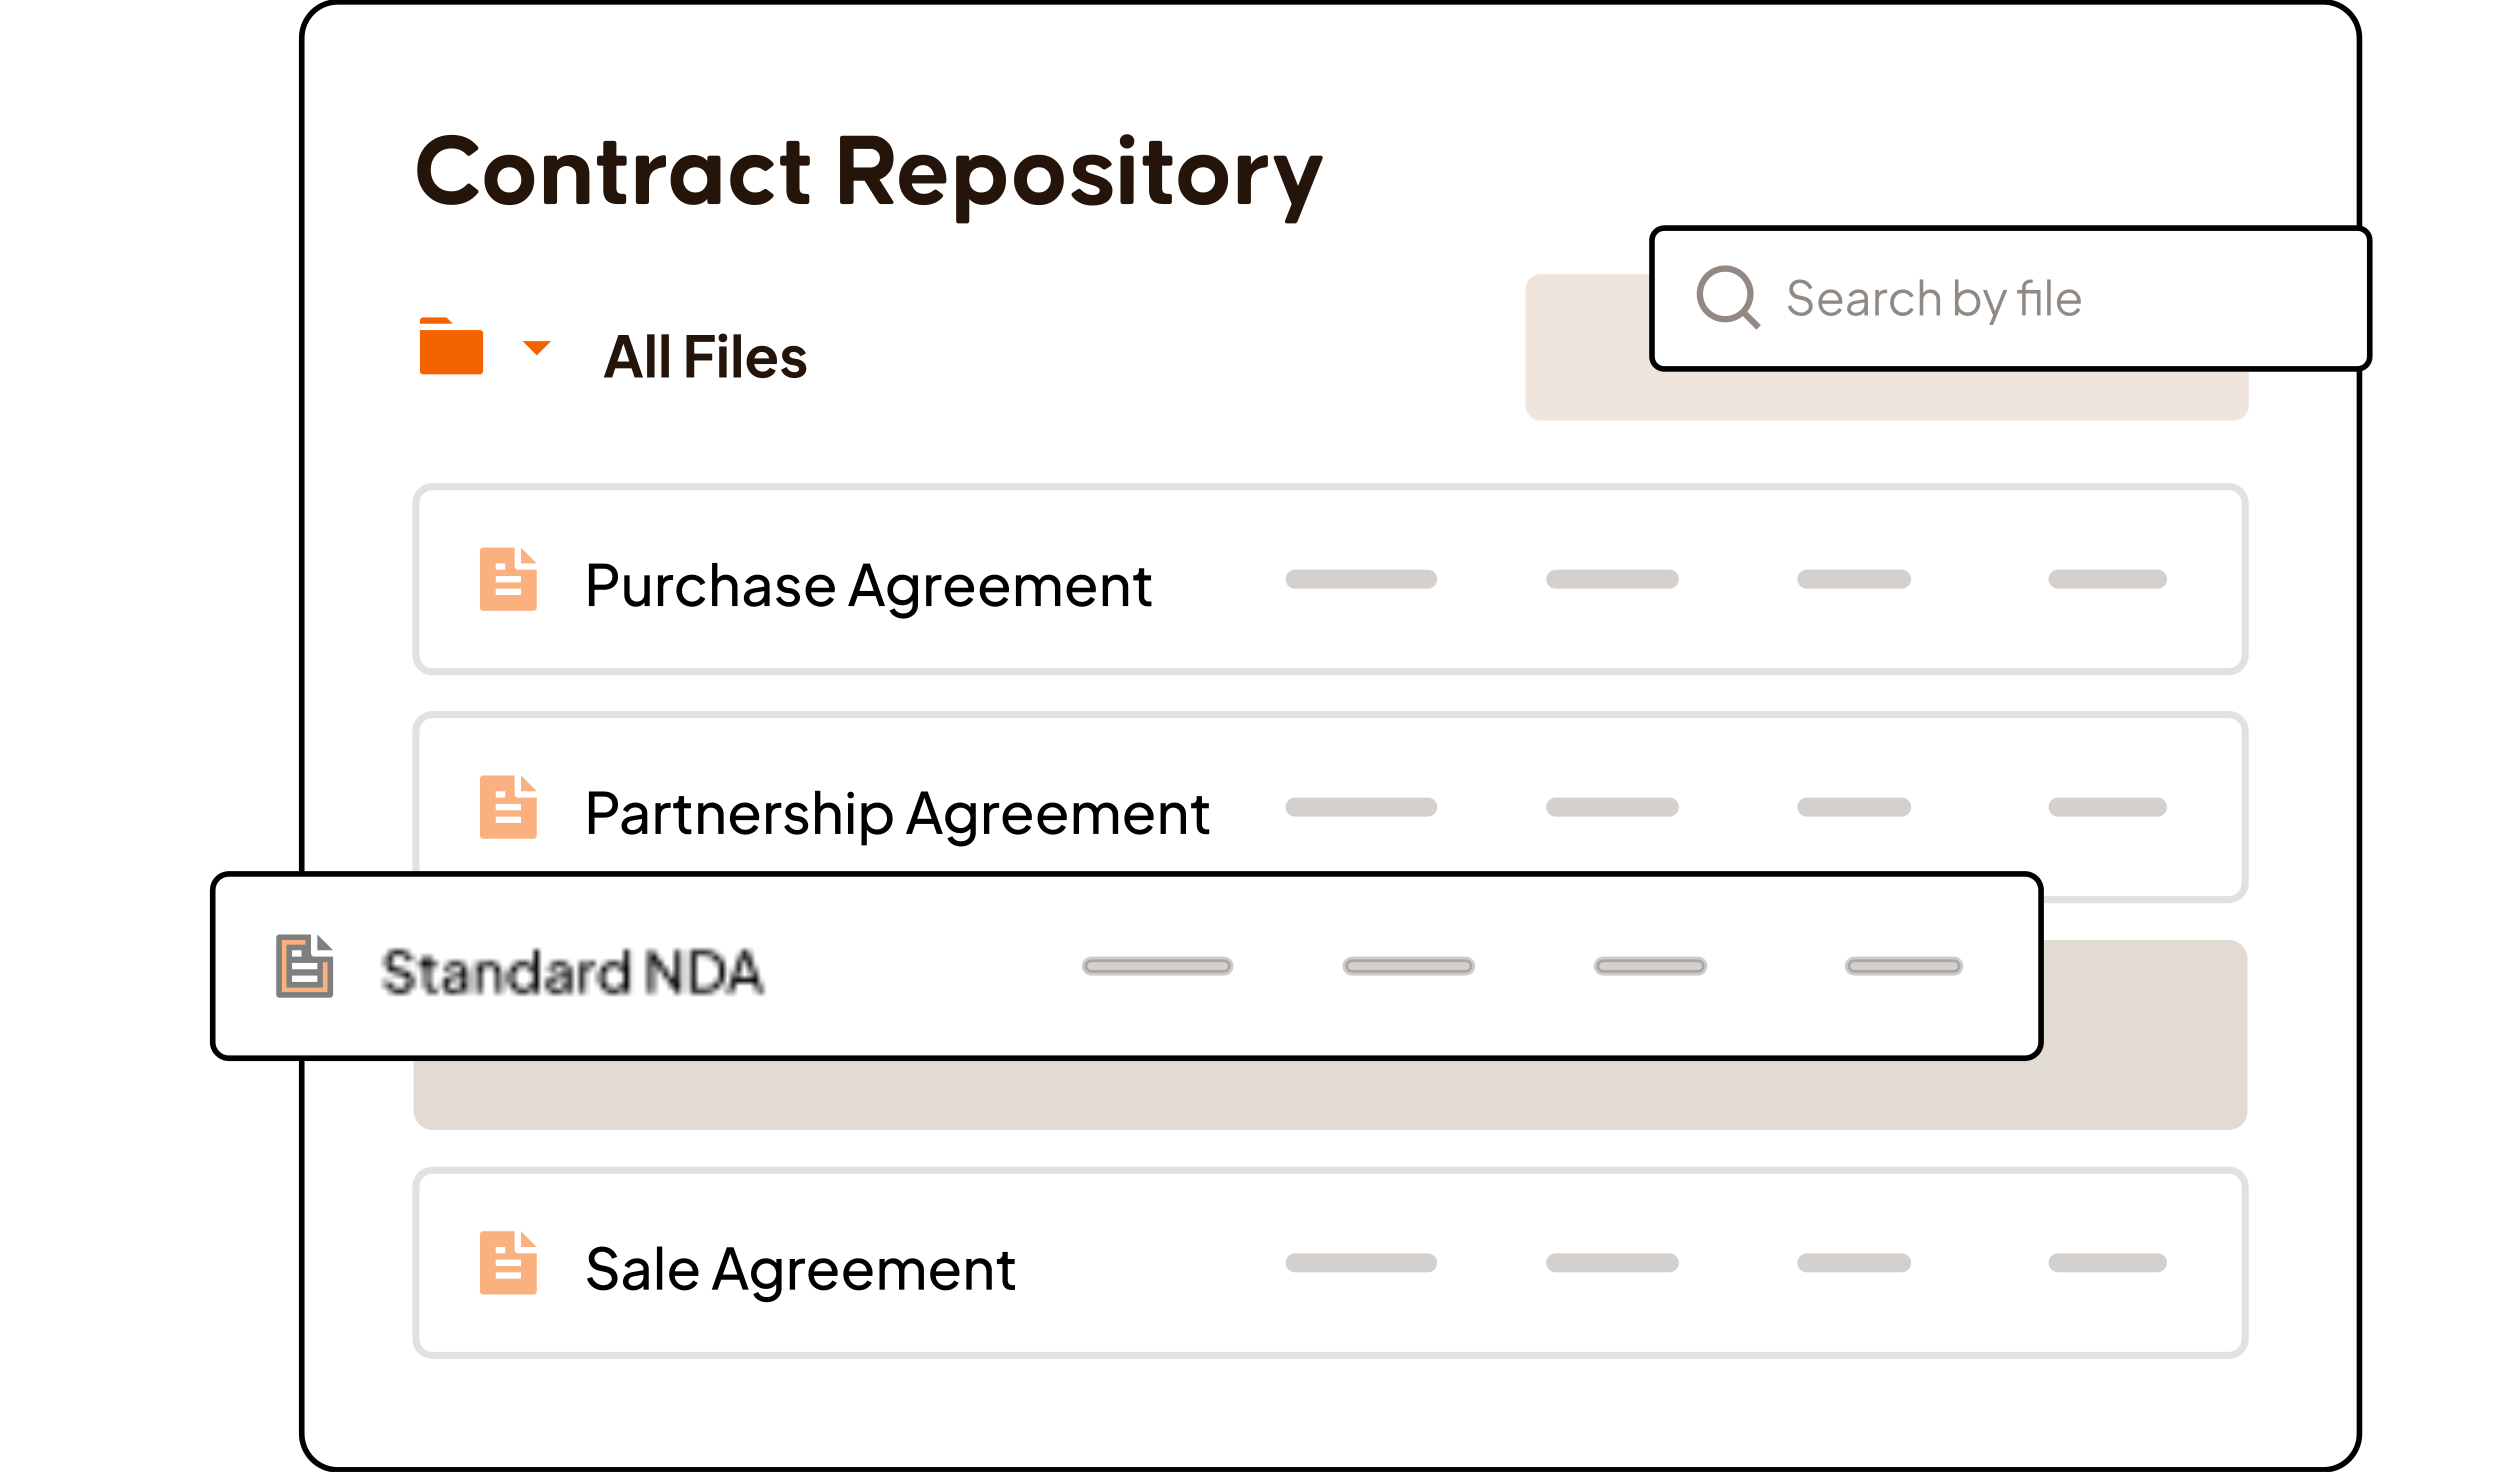 <svg xmlns="http://www.w3.org/2000/svg" width="445" height="262" viewBox="0 0 445 262" fill="none"><g clip-path="url(#clip0_672_3615)"><path d="M413.567 0.334H60.122C56.579 0.334 53.707 3.211 53.707 6.761V255.209C53.707 258.758 56.579 261.635 60.122 261.635H413.567C417.109 261.635 419.981 258.758 419.981 255.209V6.761C419.981 3.211 417.109 0.334 413.567 0.334Z" fill="white" stroke="black"></path><path d="M80.399 36.472C78.605 36.472 77.136 35.886 75.99 34.713C74.844 33.54 74.272 32.049 74.272 30.24C74.272 28.431 74.844 26.94 75.99 25.767C77.136 24.595 78.605 24.008 80.399 24.008C82.366 24.008 83.917 24.707 85.05 26.104C85.224 26.329 85.193 26.535 84.957 26.722L83.724 27.639C83.512 27.801 83.3 27.776 83.089 27.564C82.391 26.803 81.494 26.422 80.399 26.422C79.29 26.422 78.393 26.784 77.709 27.508C77.023 28.219 76.681 29.13 76.681 30.24C76.681 31.351 77.023 32.268 77.709 32.991C78.393 33.702 79.29 34.058 80.399 34.058C81.419 34.058 82.316 33.659 83.089 32.86C83.288 32.623 83.5 32.598 83.724 32.785L84.957 33.74C85.193 33.939 85.237 34.139 85.088 34.339C83.941 35.761 82.379 36.472 80.399 36.472ZM93.839 35.237C93.017 36.085 91.958 36.509 90.663 36.509C89.368 36.509 88.303 36.085 87.469 35.237C86.647 34.376 86.236 33.303 86.236 32.018C86.236 30.721 86.647 29.654 87.469 28.818C88.303 27.97 89.368 27.545 90.663 27.545C91.971 27.545 93.035 27.963 93.858 28.799C94.679 29.635 95.09 30.708 95.09 32.018C95.09 33.316 94.673 34.389 93.839 35.237ZM89.113 33.627C89.511 34.052 90.028 34.264 90.663 34.264C91.298 34.264 91.809 34.052 92.195 33.627C92.593 33.203 92.793 32.667 92.793 32.018C92.793 31.369 92.593 30.833 92.195 30.409C91.809 29.984 91.298 29.772 90.663 29.772C90.028 29.772 89.511 29.984 89.113 30.409C88.726 30.833 88.534 31.369 88.534 32.018C88.534 32.667 88.726 33.203 89.113 33.627ZM97.272 36.322C96.973 36.322 96.824 36.173 96.824 35.873V28.163C96.824 27.863 96.973 27.714 97.272 27.714H98.71C99.009 27.714 99.159 27.851 99.159 28.125V28.537C99.745 27.901 100.548 27.583 101.569 27.583C102.478 27.583 103.263 27.863 103.922 28.425C104.583 28.974 104.912 29.853 104.912 31.064V35.873C104.912 36.173 104.763 36.322 104.464 36.322H103.026C102.727 36.322 102.577 36.173 102.577 35.873V31.419C102.577 30.745 102.397 30.265 102.036 29.978C101.687 29.691 101.295 29.548 100.859 29.548C100.423 29.548 100.031 29.691 99.682 29.978C99.334 30.265 99.159 30.745 99.159 31.419V35.873C99.159 36.173 99.009 36.322 98.71 36.322H97.272ZM109.904 36.322C108.222 36.322 107.382 35.493 107.382 33.833V29.492H106.709C106.41 29.492 106.261 29.342 106.261 29.042V28.163C106.261 27.863 106.41 27.714 106.709 27.714H107.382V25.524C107.382 25.225 107.531 25.075 107.83 25.075H109.268C109.567 25.075 109.717 25.225 109.717 25.524V27.714H111.099C111.398 27.714 111.547 27.863 111.547 28.163V29.042C111.547 29.342 111.398 29.492 111.099 29.492H109.717V33.459C109.717 33.696 109.747 33.889 109.81 34.039C109.872 34.189 109.966 34.295 110.09 34.357C110.227 34.42 110.345 34.463 110.445 34.488C110.557 34.501 110.7 34.507 110.875 34.507H111.006C111.305 34.507 111.454 34.657 111.454 34.956V35.873C111.454 36.173 111.305 36.322 111.006 36.322H109.904ZM113.636 36.322C113.337 36.322 113.188 36.173 113.188 35.873V28.163C113.188 27.863 113.337 27.714 113.636 27.714H115.075C115.374 27.714 115.523 27.863 115.523 28.163V29.267C116.121 28.319 116.973 27.77 118.082 27.62C118.393 27.583 118.549 27.726 118.549 28.051V29.342C118.549 29.616 118.406 29.766 118.12 29.791C116.388 29.953 115.523 30.814 115.523 32.374V35.873C115.523 36.173 115.374 36.322 115.075 36.322H113.636ZM123.437 36.472C122.266 36.472 121.295 36.054 120.523 35.218C119.751 34.37 119.365 33.303 119.365 32.018C119.365 30.721 119.744 29.66 120.504 28.837C121.276 28.001 122.254 27.583 123.437 27.583C124.458 27.583 125.28 27.932 125.903 28.631V28.163C125.903 27.863 126.052 27.714 126.351 27.714H127.79C128.088 27.714 128.238 27.863 128.238 28.163V35.873C128.238 36.173 128.088 36.322 127.79 36.322H126.351C126.052 36.322 125.903 36.173 125.903 35.873V35.424C125.28 36.123 124.458 36.472 123.437 36.472ZM122.223 33.627C122.621 34.052 123.138 34.264 123.773 34.264C124.408 34.264 124.919 34.052 125.305 33.627C125.703 33.203 125.903 32.667 125.903 32.018C125.903 31.369 125.703 30.833 125.305 30.409C124.919 29.984 124.408 29.772 123.773 29.772C123.138 29.772 122.621 29.984 122.223 30.409C121.824 30.833 121.625 31.369 121.625 32.018C121.625 32.667 121.824 33.203 122.223 33.627ZM134.372 36.491C133.077 36.491 132.018 36.073 131.196 35.237C130.387 34.401 129.982 33.328 129.982 32.018C129.982 30.708 130.387 29.641 131.196 28.818C132.018 27.982 133.077 27.564 134.372 27.564C135.717 27.564 136.788 28.026 137.585 28.949C137.772 29.173 137.747 29.386 137.51 29.585L136.539 30.334C136.327 30.483 136.115 30.471 135.904 30.296C135.505 29.947 135.013 29.772 134.428 29.772C133.793 29.772 133.27 29.984 132.859 30.409C132.46 30.833 132.261 31.369 132.261 32.018C132.261 32.667 132.46 33.203 132.859 33.627C133.27 34.052 133.793 34.264 134.428 34.264C135.013 34.264 135.505 34.102 135.904 33.777C136.115 33.602 136.327 33.59 136.539 33.74L137.51 34.47C137.747 34.657 137.784 34.85 137.622 35.05C136.8 36.01 135.717 36.491 134.372 36.491ZM142.503 36.322C140.822 36.322 139.981 35.493 139.981 33.833V29.492H139.309C139.01 29.492 138.861 29.342 138.861 29.042V28.163C138.861 27.863 139.01 27.714 139.309 27.714H139.981V25.524C139.981 25.225 140.131 25.075 140.43 25.075H141.868C142.167 25.075 142.316 25.225 142.316 25.524V27.714H143.699C143.998 27.714 144.147 27.863 144.147 28.163V29.042C144.147 29.342 143.998 29.492 143.699 29.492H142.316V33.459C142.316 33.696 142.348 33.889 142.41 34.039C142.472 34.189 142.565 34.295 142.69 34.357C142.827 34.42 142.946 34.463 143.045 34.488C143.157 34.501 143.301 34.507 143.475 34.507H143.605C143.904 34.507 144.054 34.657 144.054 34.956V35.873C144.054 36.173 143.904 36.322 143.605 36.322H142.503ZM149.976 36.322C149.677 36.322 149.527 36.173 149.527 35.873V24.607C149.527 24.308 149.677 24.158 149.976 24.158H155.356C156.34 24.158 157.199 24.52 157.933 25.243C158.681 25.955 159.054 26.928 159.054 28.163C159.054 29.124 158.818 29.934 158.344 30.596C157.884 31.244 157.286 31.7 156.551 31.962L158.961 35.78C159.061 35.929 159.08 36.06 159.017 36.173C158.955 36.272 158.837 36.322 158.662 36.322H156.869C156.633 36.322 156.452 36.222 156.327 36.023L153.898 32.168H151.937V35.873C151.937 36.173 151.788 36.322 151.489 36.322H149.976ZM151.937 29.81H154.963C155.424 29.81 155.817 29.66 156.14 29.361C156.464 29.049 156.626 28.649 156.626 28.163C156.626 27.664 156.464 27.265 156.14 26.965C155.817 26.653 155.424 26.497 154.963 26.497H151.937V29.81ZM164.417 36.509C163.122 36.509 162.07 36.085 161.26 35.237C160.451 34.389 160.046 33.316 160.046 32.018C160.046 30.721 160.438 29.654 161.223 28.818C162.007 27.97 163.041 27.545 164.324 27.545C165.582 27.545 166.584 27.963 167.331 28.799C168.078 29.635 168.452 30.708 168.452 32.018V32.205C168.452 32.505 168.303 32.654 168.004 32.654H162.287C162.399 33.228 162.649 33.684 163.035 34.02C163.421 34.345 163.882 34.507 164.417 34.507C165.127 34.507 165.713 34.301 166.173 33.889C166.385 33.702 166.591 33.684 166.789 33.833L167.667 34.488C167.917 34.675 167.96 34.869 167.798 35.068C166.976 36.029 165.849 36.509 164.417 36.509ZM162.325 31.176H166.266C166.154 30.639 165.93 30.209 165.594 29.885C165.27 29.56 164.847 29.398 164.324 29.398C163.801 29.398 163.365 29.56 163.016 29.885C162.668 30.197 162.437 30.627 162.325 31.176ZM170.645 39.766C170.346 39.766 170.197 39.616 170.197 39.317V28.163C170.197 27.863 170.346 27.714 170.645 27.714H172.083C172.382 27.714 172.532 27.863 172.532 28.163V28.631C173.154 27.932 173.976 27.583 174.998 27.583C176.168 27.583 177.139 28.007 177.912 28.855C178.684 29.691 179.07 30.752 179.07 32.037C179.07 33.334 178.684 34.401 177.912 35.237C177.152 36.06 176.18 36.472 174.998 36.472C173.976 36.472 173.154 36.123 172.532 35.424V39.317C172.532 39.616 172.382 39.766 172.083 39.766H170.645ZM173.111 33.646C173.509 34.058 174.026 34.264 174.661 34.264C175.296 34.264 175.813 34.058 176.212 33.646C176.61 33.222 176.81 32.685 176.81 32.037C176.81 31.388 176.61 30.852 176.212 30.427C175.813 29.991 175.296 29.772 174.661 29.772C174.026 29.772 173.509 29.984 173.111 30.409C172.725 30.833 172.532 31.375 172.532 32.037C172.532 32.685 172.725 33.222 173.111 33.646ZM188.099 35.237C187.277 36.085 186.219 36.509 184.924 36.509C183.628 36.509 182.563 36.085 181.729 35.237C180.907 34.376 180.496 33.303 180.496 32.018C180.496 30.721 180.907 29.654 181.729 28.818C182.563 27.97 183.628 27.545 184.924 27.545C186.231 27.545 187.296 27.963 188.118 28.799C188.94 29.635 189.351 30.708 189.351 32.018C189.351 33.316 188.933 34.389 188.099 35.237ZM183.373 33.627C183.772 34.052 184.289 34.264 184.924 34.264C185.559 34.264 186.069 34.052 186.456 33.627C186.854 33.203 187.053 32.667 187.053 32.018C187.053 31.369 186.854 30.833 186.456 30.409C186.069 29.984 185.559 29.772 184.924 29.772C184.289 29.772 183.772 29.984 183.373 30.409C182.987 30.833 182.794 31.369 182.794 32.018C182.794 32.667 182.987 33.203 183.373 33.627ZM194.47 36.584C193.598 36.584 192.845 36.422 192.21 36.098C191.587 35.773 191.12 35.368 190.809 34.881C190.659 34.644 190.715 34.438 190.977 34.264L191.855 33.684C192.066 33.546 192.266 33.584 192.453 33.796C192.677 34.045 192.976 34.264 193.349 34.451C193.723 34.626 194.109 34.713 194.508 34.713C195.329 34.713 195.74 34.445 195.74 33.908C195.74 33.771 195.703 33.652 195.628 33.553C195.566 33.453 195.454 33.365 195.292 33.291C195.143 33.203 195.012 33.141 194.9 33.103C194.788 33.054 194.62 32.997 194.395 32.935C194.171 32.873 194.028 32.829 193.966 32.804C193.953 32.804 193.848 32.773 193.648 32.71C193.449 32.648 193.299 32.598 193.2 32.561C193.113 32.523 192.957 32.461 192.733 32.374C192.521 32.274 192.347 32.186 192.21 32.112C192.085 32.024 191.936 31.912 191.761 31.775C191.587 31.625 191.45 31.475 191.351 31.326C191.263 31.176 191.182 31.001 191.108 30.802C191.033 30.59 190.996 30.371 190.996 30.147C190.996 29.273 191.319 28.618 191.967 28.182C192.627 27.745 193.455 27.527 194.452 27.527C195.223 27.527 195.896 27.664 196.469 27.938C197.042 28.2 197.478 28.543 197.777 28.968C197.951 29.217 197.901 29.423 197.627 29.585L196.843 30.09C196.631 30.228 196.419 30.203 196.207 30.016C195.66 29.541 195.049 29.304 194.377 29.304C193.642 29.304 193.275 29.548 193.275 30.034C193.275 30.172 193.306 30.29 193.368 30.39C193.443 30.49 193.555 30.583 193.704 30.671C193.866 30.745 193.997 30.808 194.097 30.858C194.196 30.895 194.358 30.945 194.582 31.007C194.806 31.07 194.95 31.113 195.012 31.138C195.025 31.138 195.105 31.163 195.255 31.213C195.404 31.263 195.516 31.301 195.591 31.326C195.666 31.351 195.784 31.4 195.946 31.475C196.12 31.538 196.258 31.594 196.357 31.644C196.469 31.694 196.606 31.768 196.768 31.868C196.93 31.956 197.061 32.049 197.16 32.149C197.26 32.236 197.366 32.342 197.478 32.467C197.603 32.592 197.696 32.723 197.758 32.86C197.833 32.985 197.895 33.135 197.945 33.309C197.995 33.471 198.02 33.64 198.02 33.815C198.02 34.713 197.708 35.399 197.085 35.873C196.463 36.347 195.591 36.584 194.47 36.584ZM201.516 26.086C201.255 26.323 200.956 26.441 200.619 26.441C200.283 26.441 199.984 26.323 199.723 26.086C199.461 25.836 199.33 25.518 199.33 25.131C199.33 24.744 199.455 24.445 199.704 24.233C199.966 24.008 200.271 23.896 200.619 23.896C200.956 23.896 201.255 24.008 201.516 24.233C201.778 24.457 201.908 24.757 201.908 25.131C201.908 25.518 201.778 25.836 201.516 26.086ZM199.891 36.322C199.592 36.322 199.443 36.173 199.443 35.873V28.163C199.443 27.863 199.592 27.714 199.891 27.714H201.348C201.647 27.714 201.796 27.863 201.796 28.163L201.778 35.873C201.778 36.173 201.628 36.322 201.329 36.322H199.891ZM207.046 36.322C205.365 36.322 204.524 35.493 204.524 33.833V29.492H203.852C203.553 29.492 203.404 29.342 203.404 29.042V28.163C203.404 27.863 203.553 27.714 203.852 27.714H204.524V25.524C204.524 25.225 204.674 25.075 204.973 25.075H206.411C206.71 25.075 206.859 25.225 206.859 25.524V27.714H208.242C208.541 27.714 208.69 27.863 208.69 28.163V29.042C208.69 29.342 208.541 29.492 208.242 29.492H206.859V33.459C206.859 33.696 206.891 33.889 206.953 34.039C207.015 34.189 207.108 34.295 207.233 34.357C207.37 34.42 207.489 34.463 207.588 34.488C207.7 34.501 207.844 34.507 208.018 34.507H208.148C208.447 34.507 208.597 34.657 208.597 34.956V35.873C208.597 36.173 208.447 36.322 208.148 36.322H207.046ZM217.343 35.237C216.521 36.085 215.462 36.509 214.167 36.509C212.872 36.509 211.807 36.085 210.973 35.237C210.151 34.376 209.74 33.303 209.74 32.018C209.74 30.721 210.151 29.654 210.973 28.818C211.807 27.97 212.872 27.545 214.167 27.545C215.475 27.545 216.539 27.963 217.361 28.799C218.183 29.635 218.594 30.708 218.594 32.018C218.594 33.316 218.177 34.389 217.343 35.237ZM212.616 33.627C213.015 34.052 213.532 34.264 214.167 34.264C214.802 34.264 215.312 34.052 215.699 33.627C216.097 33.203 216.297 32.667 216.297 32.018C216.297 31.369 216.097 30.833 215.699 30.409C215.312 29.984 214.802 29.772 214.167 29.772C213.532 29.772 213.015 29.984 212.616 30.409C212.23 30.833 212.037 31.369 212.037 32.018C212.037 32.667 212.23 33.203 212.616 33.627ZM220.776 36.322C220.477 36.322 220.328 36.173 220.328 35.873V28.163C220.328 27.863 220.477 27.714 220.776 27.714H222.214C222.513 27.714 222.663 27.863 222.663 28.163V29.267C223.26 28.319 224.114 27.77 225.222 27.62C225.533 27.583 225.689 27.726 225.689 28.051V29.342C225.689 29.616 225.546 29.766 225.259 29.791C223.529 29.953 222.663 30.814 222.663 32.374V35.873C222.663 36.173 222.513 36.322 222.214 36.322H220.776ZM229.111 39.766C228.949 39.766 228.831 39.716 228.757 39.616C228.694 39.516 228.694 39.391 228.757 39.242L229.915 36.322L226.739 28.238C226.676 28.088 226.676 27.963 226.739 27.863C226.814 27.764 226.932 27.714 227.094 27.714H228.57C228.806 27.714 228.974 27.832 229.074 28.069L231.054 33.085L233.053 28.069C233.152 27.832 233.327 27.714 233.576 27.714H235.052C235.213 27.714 235.325 27.764 235.388 27.863C235.463 27.963 235.469 28.088 235.407 28.238L230.961 39.41C230.861 39.647 230.693 39.766 230.456 39.766H229.111Z" fill="#251409"></path><mask id="mask0_672_3615" style="mask-type:luminance" maskUnits="userSpaceOnUse" x="73" y="54" width="15" height="15"><path d="M87.114 54.806H73.617V68.327H87.114V54.806Z" fill="white"></path></mask><g mask="url(#mask0_672_3615)"><path d="M85.99 59.313V66.074C85.99 66.223 85.931 66.366 85.825 66.472C85.72 66.578 85.576 66.637 85.427 66.637H75.305C75.156 66.637 75.012 66.578 74.907 66.472C74.802 66.366 74.742 66.223 74.742 66.074V58.75H85.427C85.576 58.75 85.72 58.809 85.825 58.915C85.931 59.02 85.99 59.164 85.99 59.313ZM80.599 57.623H74.742V57.06C74.742 56.91 74.802 56.767 74.907 56.661C75.012 56.556 75.156 56.496 75.305 56.496H79.474L80.599 57.623Z" fill="#F56200"></path></g><path d="M110.074 59.635H111.855L114.457 67.19H112.959L112.422 65.567H109.507L108.96 67.19H107.473L110.074 59.635ZM112.027 64.351L110.965 61.166L109.902 64.351H112.027ZM115.185 59.513H116.511V67.19H115.185V59.513ZM117.736 59.513H119.061V67.19H117.736V59.513ZM122.196 59.635H127.227V60.852H123.573V62.941H126.772V64.158H123.573V67.19H122.196V59.635ZM128.016 61.673H129.342V67.19H128.016V61.673ZM127.915 60.152C127.915 59.909 127.983 59.72 128.117 59.584C128.252 59.449 128.438 59.382 128.674 59.382C128.917 59.382 129.106 59.449 129.241 59.584C129.376 59.72 129.443 59.909 129.443 60.152C129.443 60.389 129.376 60.575 129.241 60.71C129.113 60.845 128.924 60.913 128.674 60.913C128.438 60.913 128.252 60.845 128.117 60.71C127.983 60.575 127.915 60.389 127.915 60.152ZM130.567 59.513H131.892V67.19H130.567V59.513ZM135.728 67.312C135.175 67.312 134.682 67.183 134.251 66.926C133.826 66.669 133.491 66.321 133.249 65.882C133.012 65.442 132.894 64.956 132.894 64.421C132.894 63.881 133.012 63.394 133.249 62.961C133.491 62.522 133.819 62.177 134.231 61.927C134.649 61.677 135.115 61.552 135.627 61.552C136.181 61.552 136.66 61.673 137.065 61.917C137.47 62.153 137.777 62.478 137.986 62.89C138.202 63.303 138.31 63.756 138.31 64.249C138.31 64.479 138.286 64.665 138.239 64.807H134.271C134.311 65.213 134.467 65.537 134.736 65.78C135.007 66.024 135.34 66.145 135.738 66.145C136.035 66.145 136.289 66.085 136.498 65.963C136.714 65.835 136.886 65.659 137.014 65.436L138.087 65.963C137.918 66.369 137.621 66.697 137.196 66.946C136.771 67.19 136.282 67.312 135.728 67.312ZM136.893 63.793C136.859 63.455 136.727 63.181 136.498 62.971C136.268 62.755 135.978 62.647 135.627 62.647C135.29 62.647 135.003 62.748 134.767 62.951C134.531 63.147 134.375 63.428 134.301 63.793H136.893ZM141.38 67.301C140.826 67.301 140.337 67.169 139.912 66.906C139.494 66.642 139.197 66.281 139.022 65.821L140.003 65.314C140.152 65.611 140.347 65.845 140.59 66.014C140.84 66.176 141.113 66.257 141.41 66.257C141.667 66.257 141.866 66.206 142.008 66.105C142.156 65.997 142.23 65.851 142.23 65.669C142.23 65.513 142.169 65.385 142.048 65.284C141.926 65.175 141.768 65.104 141.572 65.07L140.672 64.918C140.206 64.797 139.845 64.591 139.588 64.3C139.339 64.002 139.214 63.654 139.214 63.255C139.214 62.924 139.301 62.63 139.477 62.373C139.652 62.109 139.896 61.907 140.206 61.765C140.523 61.623 140.88 61.552 141.279 61.552C141.785 61.552 142.23 61.673 142.615 61.917C142.999 62.153 143.279 62.485 143.455 62.911L142.474 63.418C142.365 63.181 142.2 62.992 141.977 62.85C141.754 62.708 141.508 62.637 141.238 62.637C141.016 62.637 140.837 62.688 140.702 62.789C140.573 62.89 140.509 63.022 140.509 63.184C140.509 63.482 140.732 63.681 141.177 63.783L142.058 63.945C142.524 64.073 142.885 64.283 143.141 64.574C143.398 64.864 143.526 65.209 143.526 65.608C143.526 65.939 143.435 66.233 143.253 66.49C143.077 66.747 142.828 66.946 142.504 67.089C142.18 67.23 141.805 67.301 141.38 67.301Z" fill="#251409"></path><mask id="mask1_672_3615" style="mask-type:luminance" maskUnits="userSpaceOnUse" x="90" y="56" width="11" height="11"><path d="M100.611 56.496H90.488V66.637H100.611V56.496Z" fill="white"></path></mask><g mask="url(#mask1_672_3615)"><path d="M95.55 63.257L93.019 60.721H98.081L95.55 63.257Z" fill="#F56200"></path></g><path d="M396.694 86.619H76.992C75.361 86.619 74.039 87.943 74.039 89.577V116.619C74.039 118.252 75.361 119.577 76.992 119.577H396.694C398.325 119.577 399.647 118.252 399.647 116.619V89.577C399.647 87.943 398.325 86.619 396.694 86.619Z" fill="white" stroke="#E1E1E1" stroke-width="1.264"></path><path d="M396.694 167.322H76.991C75.128 167.322 73.617 168.836 73.617 170.703V197.745C73.617 199.611 75.128 201.125 76.991 201.125H396.694C398.558 201.125 400.068 199.611 400.068 197.745V170.703C400.068 168.836 398.558 167.322 396.694 167.322Z" fill="#E1DBD4"></path><path d="M396.694 127.182H76.992C75.361 127.182 74.039 128.506 74.039 130.139V157.181C74.039 158.815 75.361 160.139 76.992 160.139H396.694C398.325 160.139 399.647 158.815 399.647 157.181V130.139C399.647 128.506 398.325 127.182 396.694 127.182Z" fill="white" stroke="#E1E1E1" stroke-width="1.264"></path><path d="M396.694 208.308H76.992C75.361 208.308 74.039 209.632 74.039 211.266V238.308C74.039 239.941 75.361 241.265 76.992 241.265H396.694C398.325 241.265 399.647 239.941 399.647 238.308V211.266C399.647 209.632 398.325 208.308 396.694 208.308Z" fill="white" stroke="#E1E1E1" stroke-width="1.264"></path><path d="M104.826 100.321H107.488C107.987 100.321 108.426 100.416 108.804 100.605C109.189 100.794 109.486 101.065 109.695 101.417C109.904 101.768 110.009 102.181 110.009 102.654C110.009 103.127 109.904 103.539 109.695 103.891C109.486 104.243 109.189 104.513 108.804 104.702C108.426 104.892 107.987 104.986 107.488 104.986H105.818V107.876H104.826V100.321ZM107.519 104.073C107.971 104.073 108.331 103.945 108.602 103.688C108.872 103.431 109.007 103.086 109.007 102.654C109.007 102.221 108.872 101.876 108.602 101.619C108.331 101.363 107.971 101.234 107.519 101.234H105.818V104.073H107.519ZM113.172 107.997C112.781 107.997 112.43 107.907 112.12 107.724C111.809 107.542 111.566 107.288 111.39 106.963C111.215 106.632 111.128 106.254 111.128 105.828V102.41H112.069V105.726C112.069 106.132 112.19 106.46 112.433 106.71C112.676 106.96 112.994 107.085 113.385 107.085C113.776 107.085 114.093 106.957 114.337 106.699C114.579 106.436 114.701 106.085 114.701 105.645V102.41H115.652V107.876H114.731V107.207C114.569 107.463 114.353 107.66 114.083 107.795C113.814 107.93 113.51 107.997 113.172 107.997ZM117.111 102.41H118.032V103.059C118.316 102.586 118.798 102.349 119.479 102.349H119.813V103.242H119.338C118.946 103.242 118.633 103.364 118.396 103.607C118.167 103.85 118.052 104.188 118.052 104.621V107.876H117.111V102.41ZM123.181 107.997C122.647 107.997 122.168 107.872 121.743 107.622C121.318 107.372 120.987 107.031 120.751 106.599C120.515 106.159 120.396 105.672 120.396 105.138C120.396 104.597 120.515 104.11 120.751 103.678C120.987 103.245 121.315 102.907 121.733 102.664C122.158 102.413 122.64 102.288 123.181 102.288C123.707 102.288 124.186 102.427 124.618 102.704C125.056 102.975 125.367 103.326 125.549 103.759L124.698 104.164C124.57 103.874 124.368 103.64 124.091 103.465C123.821 103.289 123.518 103.201 123.181 103.201C122.85 103.201 122.546 103.285 122.269 103.455C121.999 103.624 121.787 103.857 121.631 104.154C121.477 104.445 121.399 104.777 121.399 105.148C121.399 105.513 121.477 105.845 121.631 106.142C121.794 106.433 122.01 106.663 122.279 106.832C122.549 107 122.85 107.085 123.181 107.085C123.524 107.085 123.832 106.997 124.101 106.821C124.371 106.645 124.57 106.405 124.698 106.101L125.549 106.527C125.374 106.953 125.067 107.305 124.628 107.582C124.189 107.859 123.707 107.997 123.181 107.997ZM126.749 100.2H127.69V103.049C127.852 102.806 128.065 102.62 128.328 102.491C128.598 102.356 128.898 102.288 129.229 102.288C129.613 102.288 129.961 102.38 130.271 102.562C130.582 102.738 130.825 102.981 131 103.292C131.183 103.604 131.273 103.952 131.273 104.337V107.876H130.322V104.641C130.322 104.195 130.201 103.844 129.958 103.586C129.715 103.33 129.401 103.201 129.016 103.201C128.631 103.201 128.314 103.333 128.065 103.597C127.815 103.854 127.69 104.202 127.69 104.641V107.876H126.749V100.2ZM134.22 107.997C133.68 107.997 133.241 107.856 132.904 107.572C132.567 107.281 132.398 106.906 132.398 106.446C132.398 106 132.543 105.628 132.833 105.331C133.13 105.027 133.579 104.823 134.179 104.722L136.042 104.418V104.164C136.042 103.867 135.931 103.627 135.708 103.445C135.485 103.255 135.199 103.16 134.848 103.16C134.537 103.16 134.261 103.242 134.017 103.404C133.781 103.559 133.606 103.769 133.491 104.033L132.671 103.607C132.826 103.228 133.11 102.914 133.522 102.664C133.933 102.413 134.382 102.288 134.868 102.288C135.28 102.288 135.644 102.37 135.961 102.532C136.285 102.687 136.535 102.907 136.71 103.191C136.892 103.475 136.984 103.799 136.984 104.164V107.876H136.062V107.166C135.867 107.423 135.607 107.626 135.283 107.775C134.966 107.923 134.612 107.997 134.22 107.997ZM133.39 106.416C133.39 106.639 133.478 106.824 133.653 106.973C133.835 107.123 134.061 107.197 134.332 107.197C134.662 107.197 134.955 107.126 135.212 106.984C135.475 106.835 135.678 106.635 135.819 106.385C135.968 106.135 136.042 105.858 136.042 105.554V105.209L134.392 105.483C133.724 105.598 133.39 105.909 133.39 106.416ZM140.397 107.997C139.87 107.997 139.405 107.869 139 107.612C138.595 107.348 138.305 106.994 138.129 106.548L138.888 106.162C139.044 106.48 139.257 106.73 139.526 106.913C139.796 107.095 140.09 107.187 140.407 107.187C140.71 107.187 140.961 107.115 141.156 106.973C141.352 106.832 141.45 106.645 141.45 106.416C141.45 106.193 141.362 106.014 141.186 105.878C141.011 105.736 140.822 105.652 140.62 105.625L139.8 105.513C139.314 105.391 138.949 105.189 138.706 104.905C138.463 104.621 138.342 104.286 138.342 103.901C138.342 103.583 138.423 103.303 138.585 103.059C138.754 102.816 138.983 102.626 139.273 102.491C139.57 102.356 139.897 102.288 140.255 102.288C140.728 102.288 141.149 102.407 141.52 102.643C141.899 102.88 142.168 103.208 142.33 103.627L141.581 104.013C141.446 103.735 141.257 103.515 141.014 103.353C140.778 103.191 140.515 103.11 140.225 103.11C139.948 103.11 139.726 103.177 139.557 103.313C139.388 103.448 139.303 103.624 139.303 103.84C139.303 104.063 139.381 104.243 139.536 104.378C139.698 104.506 139.874 104.587 140.063 104.621L140.964 104.742C141.416 104.864 141.767 105.074 142.017 105.371C142.273 105.662 142.401 106 142.401 106.385C142.401 106.696 142.317 106.973 142.148 107.217C141.979 107.46 141.743 107.653 141.44 107.795C141.136 107.93 140.788 107.997 140.397 107.997ZM146.124 107.997C145.611 107.997 145.145 107.872 144.727 107.622C144.308 107.372 143.981 107.031 143.745 106.599C143.508 106.159 143.39 105.669 143.39 105.128C143.39 104.587 143.505 104.1 143.735 103.668C143.971 103.235 144.288 102.897 144.686 102.654C145.091 102.41 145.543 102.288 146.042 102.288C146.562 102.288 147.014 102.41 147.399 102.654C147.79 102.897 148.087 103.221 148.29 103.627C148.499 104.026 148.604 104.455 148.604 104.915C148.604 105.071 148.587 105.24 148.553 105.422H144.382C144.396 105.766 144.484 106.068 144.645 106.324C144.807 106.581 145.017 106.781 145.273 106.923C145.537 107.065 145.824 107.136 146.134 107.136C146.795 107.136 147.305 106.835 147.662 106.233L148.452 106.639C148.276 107.031 147.979 107.355 147.561 107.612C147.143 107.869 146.664 107.997 146.124 107.997ZM147.581 104.611C147.568 104.185 147.413 103.833 147.116 103.556C146.826 103.272 146.468 103.13 146.042 103.13C145.624 103.13 145.263 103.265 144.96 103.536C144.656 103.799 144.47 104.158 144.402 104.611H147.581ZM153.666 100.321H154.84L157.543 107.876H156.48L155.862 106.101H152.643L152.026 107.876H150.963L153.666 100.321ZM155.549 105.189L154.253 101.447L152.958 105.189H155.549ZM160.785 110.107C160.212 110.107 159.706 109.975 159.267 109.712C158.835 109.454 158.528 109.11 158.346 108.677L159.227 108.271C159.328 108.542 159.514 108.761 159.783 108.93C160.054 109.106 160.384 109.194 160.775 109.194C161.254 109.194 161.653 109.055 161.97 108.779C162.287 108.508 162.445 108.13 162.445 107.643V106.882C162.243 107.159 161.984 107.373 161.666 107.521C161.349 107.67 161.005 107.744 160.634 107.744C160.128 107.744 159.672 107.626 159.267 107.389C158.862 107.146 158.542 106.818 158.306 106.405C158.076 105.986 157.961 105.523 157.961 105.016C157.961 104.509 158.076 104.049 158.306 103.637C158.535 103.218 158.852 102.89 159.257 102.654C159.662 102.41 160.118 102.288 160.623 102.288C161.002 102.288 161.349 102.366 161.666 102.521C161.984 102.671 162.253 102.887 162.476 103.17V102.41H163.397V107.643C163.397 108.116 163.286 108.539 163.063 108.91C162.84 109.282 162.53 109.573 162.132 109.783C161.733 109.999 161.285 110.107 160.785 110.107ZM158.953 105.016C158.953 105.347 159.027 105.652 159.176 105.929C159.331 106.206 159.544 106.426 159.814 106.588C160.084 106.75 160.384 106.832 160.715 106.832C161.032 106.832 161.322 106.75 161.585 106.588C161.855 106.426 162.064 106.206 162.212 105.929C162.368 105.652 162.445 105.347 162.445 105.016C162.445 104.685 162.368 104.381 162.212 104.104C162.064 103.826 161.855 103.607 161.585 103.445C161.322 103.282 161.032 103.201 160.715 103.201C160.384 103.201 160.084 103.282 159.814 103.445C159.55 103.607 159.342 103.826 159.186 104.104C159.031 104.381 158.953 104.685 158.953 105.016ZM164.856 102.41H165.778V103.059C166.061 102.586 166.544 102.349 167.226 102.349H167.559V103.242H167.083C166.692 103.242 166.378 103.364 166.142 103.607C165.913 103.85 165.798 104.188 165.798 104.621V107.876H164.856V102.41ZM170.906 107.997C170.393 107.997 169.928 107.872 169.509 107.622C169.09 107.372 168.763 107.031 168.527 106.599C168.291 106.159 168.173 105.669 168.173 105.128C168.173 104.587 168.288 104.1 168.517 103.668C168.753 103.235 169.07 102.897 169.469 102.654C169.874 102.41 170.325 102.288 170.825 102.288C171.345 102.288 171.797 102.41 172.181 102.654C172.573 102.897 172.87 103.221 173.072 103.627C173.281 104.026 173.386 104.455 173.386 104.915C173.386 105.071 173.369 105.24 173.335 105.422H169.165C169.178 105.766 169.266 106.068 169.428 106.324C169.59 106.581 169.8 106.781 170.056 106.923C170.319 107.065 170.605 107.136 170.916 107.136C171.578 107.136 172.087 106.835 172.445 106.233L173.234 106.639C173.059 107.031 172.762 107.355 172.343 107.612C171.925 107.869 171.446 107.997 170.906 107.997ZM172.363 104.611C172.35 104.185 172.195 103.833 171.898 103.556C171.608 103.272 171.25 103.13 170.825 103.13C170.407 103.13 170.046 103.265 169.742 103.536C169.438 103.799 169.252 104.158 169.185 104.611H172.363ZM177.124 107.997C176.611 107.997 176.145 107.872 175.727 107.622C175.308 107.372 174.981 107.031 174.745 106.599C174.509 106.159 174.391 105.669 174.391 105.128C174.391 104.587 174.506 104.1 174.735 103.668C174.971 103.235 175.288 102.897 175.687 102.654C176.092 102.41 176.543 102.288 177.043 102.288C177.563 102.288 178.014 102.41 178.399 102.654C178.791 102.897 179.088 103.221 179.29 103.627C179.499 104.026 179.604 104.455 179.604 104.915C179.604 105.071 179.587 105.24 179.553 105.422H175.383C175.396 105.766 175.484 106.068 175.646 106.324C175.808 106.581 176.017 106.781 176.274 106.923C176.537 107.065 176.823 107.136 177.134 107.136C177.796 107.136 178.305 106.835 178.662 106.233L179.452 106.639C179.277 107.031 178.98 107.355 178.561 107.612C178.143 107.869 177.663 107.997 177.124 107.997ZM178.581 104.611C178.568 104.185 178.413 103.833 178.116 103.556C177.826 103.272 177.468 103.13 177.043 103.13C176.625 103.13 176.264 103.265 175.959 103.536C175.656 103.799 175.47 104.158 175.403 104.611H178.581ZM180.831 102.41H181.752V103.09C181.908 102.833 182.117 102.636 182.38 102.501C182.65 102.36 182.947 102.288 183.271 102.288C183.642 102.288 183.979 102.38 184.283 102.562C184.593 102.738 184.829 102.978 184.992 103.282C185.167 102.965 185.403 102.721 185.7 102.552C186.004 102.376 186.338 102.288 186.702 102.288C187.073 102.288 187.414 102.38 187.725 102.562C188.035 102.738 188.281 102.981 188.463 103.292C188.646 103.604 188.737 103.952 188.737 104.337V107.876H187.786V104.641C187.786 104.195 187.668 103.844 187.431 103.586C187.202 103.33 186.902 103.201 186.53 103.201C186.152 103.201 185.846 103.333 185.609 103.597C185.373 103.854 185.255 104.202 185.255 104.641V107.876H184.303V104.641C184.303 104.195 184.188 103.844 183.959 103.586C183.73 103.33 183.426 103.201 183.048 103.201C182.677 103.201 182.37 103.333 182.127 103.597C181.891 103.854 181.772 104.202 181.772 104.641V107.876H180.831V102.41ZM192.585 107.997C192.072 107.997 191.606 107.872 191.188 107.622C190.769 107.372 190.442 107.031 190.205 106.599C189.969 106.159 189.851 105.669 189.851 105.128C189.851 104.587 189.966 104.1 190.195 103.668C190.432 103.235 190.749 102.897 191.147 102.654C191.552 102.41 192.004 102.288 192.503 102.288C193.023 102.288 193.475 102.41 193.86 102.654C194.251 102.897 194.548 103.221 194.751 103.627C194.96 104.026 195.064 104.455 195.064 104.915C195.064 105.071 195.048 105.24 195.014 105.422H190.843C190.857 105.766 190.945 106.068 191.106 106.324C191.268 106.581 191.478 106.781 191.734 106.923C191.997 107.065 192.284 107.136 192.595 107.136C193.256 107.136 193.765 106.835 194.123 106.233L194.912 106.639C194.737 107.031 194.44 107.355 194.022 107.612C193.603 107.869 193.124 107.997 192.585 107.997ZM194.042 104.611C194.028 104.185 193.874 103.833 193.577 103.556C193.286 103.272 192.929 103.13 192.503 103.13C192.085 103.13 191.724 103.265 191.42 103.536C191.117 103.799 190.931 104.158 190.863 104.611H194.042ZM196.292 102.41H197.213V103.08C197.375 102.822 197.591 102.626 197.861 102.491C198.131 102.356 198.434 102.288 198.772 102.288C199.156 102.288 199.504 102.38 199.815 102.562C200.125 102.738 200.368 102.981 200.543 103.292C200.725 103.604 200.817 103.952 200.817 104.337V107.876H199.865V104.641C199.865 104.195 199.743 103.844 199.5 103.586C199.264 103.33 198.951 103.201 198.559 103.201C198.168 103.201 197.847 103.333 197.598 103.597C197.355 103.854 197.233 104.202 197.233 104.641V107.876H196.292V102.41ZM204.381 107.937C203.848 107.937 203.436 107.788 203.146 107.491C202.862 107.187 202.72 106.754 202.72 106.193V103.313H201.728V102.41H201.931C202.174 102.41 202.366 102.339 202.508 102.197C202.649 102.048 202.72 101.849 202.72 101.599V101.153H203.662V102.41H204.886V103.313H203.662V106.162C203.662 106.771 203.966 107.075 204.573 107.075C204.701 107.075 204.826 107.065 204.947 107.044V107.886C204.806 107.92 204.617 107.937 204.381 107.937Z" fill="black"></path><path d="M104.826 140.884H107.488C107.987 140.884 108.426 140.979 108.804 141.168C109.189 141.357 109.486 141.628 109.695 141.979C109.904 142.331 110.009 142.743 110.009 143.216C110.009 143.69 109.904 144.102 109.695 144.454C109.486 144.805 109.189 145.076 108.804 145.265C108.426 145.454 107.987 145.549 107.488 145.549H105.818V148.439H104.826V140.884ZM107.519 144.636C107.971 144.636 108.331 144.508 108.602 144.251C108.872 143.994 109.007 143.649 109.007 143.216C109.007 142.784 108.872 142.439 108.602 142.182C108.331 141.925 107.971 141.797 107.519 141.797H105.818V144.636H107.519ZM112.453 148.561C111.913 148.561 111.474 148.418 111.137 148.135C110.799 147.844 110.631 147.469 110.631 147.009C110.631 146.563 110.776 146.191 111.066 145.894C111.363 145.589 111.811 145.387 112.413 145.285L114.275 144.981V144.728C114.275 144.43 114.163 144.19 113.941 144.007C113.718 143.818 113.431 143.724 113.08 143.724C112.77 143.724 112.493 143.805 112.25 143.967C112.014 144.122 111.839 144.332 111.724 144.595L110.904 144.17C111.059 143.791 111.342 143.476 111.754 143.226C112.166 142.977 112.615 142.852 113.1 142.852C113.512 142.852 113.876 142.932 114.194 143.095C114.517 143.251 114.768 143.47 114.943 143.754C115.125 144.038 115.216 144.362 115.216 144.728V148.439H114.295V147.729C114.099 147.986 113.84 148.189 113.515 148.337C113.198 148.487 112.844 148.561 112.453 148.561ZM111.623 146.979C111.623 147.202 111.711 147.388 111.886 147.536C112.068 147.685 112.294 147.759 112.564 147.759C112.895 147.759 113.188 147.688 113.445 147.547C113.708 147.398 113.91 147.199 114.052 146.948C114.201 146.698 114.275 146.421 114.275 146.116V145.772L112.625 146.046C111.957 146.161 111.623 146.471 111.623 146.979ZM116.676 142.973H117.597V143.622C117.881 143.149 118.363 142.912 119.044 142.912H119.378V143.805H118.903C118.511 143.805 118.198 143.926 117.961 144.17C117.732 144.413 117.617 144.751 117.617 145.183V148.439H116.676V142.973ZM122.481 148.5C121.948 148.5 121.536 148.351 121.246 148.053C120.962 147.749 120.821 147.317 120.821 146.755V143.875H119.829V142.973H120.032C120.274 142.973 120.467 142.902 120.608 142.76C120.75 142.612 120.821 142.412 120.821 142.162V141.715H121.762V142.973H122.987V143.875H121.762V146.725C121.762 147.334 122.066 147.638 122.674 147.638C122.802 147.638 122.926 147.628 123.048 147.608V148.449C122.906 148.483 122.717 148.5 122.481 148.5ZM124.277 142.973H125.199V143.642C125.361 143.386 125.576 143.19 125.847 143.054C126.117 142.919 126.42 142.852 126.757 142.852C127.142 142.852 127.49 142.942 127.8 143.125C128.11 143.301 128.354 143.545 128.529 143.855C128.711 144.166 128.802 144.514 128.802 144.9V148.439H127.851V145.204C127.851 144.758 127.729 144.406 127.486 144.149C127.25 143.892 126.936 143.764 126.545 143.764C126.153 143.764 125.833 143.896 125.583 144.16C125.34 144.416 125.219 144.764 125.219 145.204V148.439H124.277V142.973ZM132.66 148.561C132.147 148.561 131.681 148.436 131.263 148.185C130.844 147.935 130.517 147.594 130.281 147.161C130.045 146.722 129.927 146.231 129.927 145.691C129.927 145.15 130.042 144.663 130.271 144.23C130.507 143.798 130.824 143.46 131.223 143.216C131.628 142.973 132.079 142.852 132.579 142.852C133.099 142.852 133.55 142.973 133.935 143.216C134.327 143.46 134.624 143.785 134.826 144.19C135.035 144.589 135.14 145.018 135.14 145.478C135.14 145.633 135.123 145.802 135.09 145.985H130.918C130.932 146.33 131.02 146.63 131.182 146.887C131.344 147.144 131.553 147.344 131.81 147.486C132.073 147.628 132.359 147.699 132.67 147.699C133.332 147.699 133.841 147.398 134.198 146.796L134.988 147.202C134.813 147.594 134.516 147.918 134.097 148.175C133.679 148.432 133.199 148.561 132.66 148.561ZM134.117 145.173C134.104 144.748 133.949 144.396 133.652 144.119C133.362 143.835 133.004 143.693 132.579 143.693C132.161 143.693 131.799 143.828 131.495 144.099C131.192 144.362 131.006 144.721 130.939 145.173H134.117ZM136.367 142.973H137.288V143.622C137.572 143.149 138.054 142.912 138.736 142.912H139.07V143.805H138.594C138.203 143.805 137.889 143.926 137.653 144.17C137.423 144.413 137.309 144.751 137.309 145.183V148.439H136.367V142.973ZM141.86 148.561C141.334 148.561 140.868 148.432 140.463 148.175C140.058 147.912 139.768 147.557 139.592 147.11L140.351 146.725C140.507 147.043 140.719 147.293 140.989 147.475C141.259 147.658 141.553 147.749 141.87 147.749C142.173 147.749 142.423 147.678 142.619 147.536C142.815 147.394 142.913 147.209 142.913 146.979C142.913 146.755 142.825 146.576 142.649 146.441C142.474 146.299 142.285 146.215 142.083 146.188L141.263 146.076C140.776 145.955 140.412 145.752 140.169 145.468C139.926 145.183 139.805 144.849 139.805 144.464C139.805 144.146 139.886 143.865 140.048 143.622C140.217 143.379 140.446 143.19 140.736 143.054C141.033 142.919 141.36 142.852 141.718 142.852C142.19 142.852 142.612 142.97 142.983 143.206C143.361 143.443 143.631 143.771 143.793 144.19L143.044 144.575C142.909 144.298 142.721 144.079 142.477 143.916C142.241 143.754 141.978 143.673 141.688 143.673C141.411 143.673 141.188 143.74 141.02 143.875C140.851 144.011 140.766 144.186 140.766 144.403C140.766 144.626 140.844 144.805 140.999 144.94C141.161 145.068 141.337 145.15 141.526 145.183L142.427 145.306C142.879 145.427 143.23 145.637 143.479 145.934C143.736 146.225 143.864 146.563 143.864 146.948C143.864 147.259 143.78 147.536 143.611 147.78C143.442 148.023 143.206 148.216 142.903 148.358C142.598 148.493 142.252 148.561 141.86 148.561ZM145.076 140.762H146.018V143.612C146.18 143.369 146.392 143.182 146.655 143.054C146.925 142.919 147.225 142.852 147.556 142.852C147.941 142.852 148.288 142.942 148.599 143.125C148.909 143.301 149.152 143.545 149.328 143.855C149.51 144.166 149.601 144.514 149.601 144.9V148.439H148.65V145.204C148.65 144.758 148.528 144.406 148.285 144.149C148.042 143.892 147.728 143.764 147.343 143.764C146.959 143.764 146.641 143.896 146.392 144.16C146.142 144.416 146.018 144.764 146.018 145.204V148.439H145.076V140.762ZM150.948 142.973H151.889V148.439H150.948V142.973ZM150.837 141.513C150.837 141.337 150.891 141.195 150.999 141.087C151.107 140.979 151.248 140.925 151.424 140.925C151.599 140.925 151.741 140.979 151.849 141.087C151.957 141.195 152.011 141.337 152.011 141.513C152.011 141.689 151.957 141.83 151.849 141.939C151.741 142.047 151.599 142.101 151.424 142.101C151.248 142.101 151.107 142.047 150.999 141.939C150.891 141.83 150.837 141.689 150.837 141.513ZM153.35 142.973H154.271V143.734C154.487 143.456 154.757 143.24 155.081 143.085C155.412 142.929 155.78 142.852 156.185 142.852C156.69 142.852 157.149 142.977 157.561 143.226C157.973 143.476 158.297 143.821 158.533 144.261C158.769 144.694 158.887 145.177 158.887 145.711C158.887 146.245 158.769 146.729 158.533 147.161C158.297 147.594 157.973 147.935 157.561 148.185C157.149 148.436 156.687 148.561 156.175 148.561C155.783 148.561 155.422 148.487 155.091 148.337C154.768 148.182 154.501 147.963 154.291 147.678V150.467H153.35V142.973ZM154.291 145.711C154.291 146.076 154.369 146.407 154.524 146.705C154.686 146.995 154.906 147.225 155.183 147.394C155.459 147.564 155.766 147.648 156.103 147.648C156.441 147.648 156.744 147.564 157.015 147.394C157.291 147.225 157.504 146.995 157.652 146.705C157.807 146.407 157.885 146.076 157.885 145.711C157.885 145.346 157.807 145.015 157.652 144.718C157.497 144.42 157.284 144.186 157.015 144.018C156.744 143.849 156.441 143.764 156.103 143.764C155.766 143.764 155.459 143.849 155.183 144.018C154.906 144.186 154.686 144.42 154.524 144.718C154.369 145.015 154.291 145.346 154.291 145.711ZM163.956 140.884H165.131L167.833 148.439H166.771L166.153 146.665H162.934L162.317 148.439H161.254L163.956 140.884ZM165.839 145.752L164.544 142.009L163.248 145.752H165.839ZM171.076 150.67C170.503 150.67 169.996 150.538 169.558 150.274C169.126 150.018 168.819 149.673 168.637 149.24L169.517 148.835C169.619 149.105 169.804 149.325 170.074 149.494C170.344 149.67 170.675 149.757 171.066 149.757C171.545 149.757 171.943 149.619 172.261 149.341C172.578 149.071 172.736 148.692 172.736 148.206V147.445C172.534 147.723 172.274 147.935 171.956 148.084C171.64 148.233 171.295 148.307 170.924 148.307C170.418 148.307 169.963 148.189 169.558 147.952C169.153 147.709 168.832 147.381 168.596 146.969C168.366 146.55 168.252 146.086 168.252 145.579C168.252 145.073 168.366 144.613 168.596 144.2C168.825 143.781 169.143 143.453 169.547 143.216C169.952 142.973 170.408 142.852 170.914 142.852C171.292 142.852 171.64 142.929 171.956 143.085C172.274 143.233 172.544 143.45 172.766 143.734V142.973H173.688V148.206C173.688 148.679 173.576 149.101 173.353 149.473C173.131 149.845 172.82 150.136 172.422 150.345C172.025 150.562 171.575 150.67 171.076 150.67ZM169.244 145.579C169.244 145.911 169.318 146.215 169.467 146.492C169.622 146.769 169.834 146.989 170.104 147.151C170.375 147.314 170.675 147.394 171.005 147.394C171.323 147.394 171.613 147.314 171.876 147.151C172.146 146.989 172.355 146.769 172.504 146.492C172.658 146.215 172.736 145.911 172.736 145.579C172.736 145.248 172.658 144.944 172.504 144.667C172.355 144.389 172.146 144.17 171.876 144.007C171.613 143.845 171.323 143.764 171.005 143.764C170.675 143.764 170.375 143.845 170.104 144.007C169.841 144.17 169.632 144.389 169.477 144.667C169.322 144.944 169.244 145.248 169.244 145.579ZM175.148 142.973H176.068V143.622C176.352 143.149 176.834 142.912 177.516 142.912H177.85V143.805H177.374C176.983 143.805 176.669 143.926 176.432 144.17C176.203 144.413 176.089 144.751 176.089 145.183V148.439H175.148V142.973ZM181.197 148.561C180.684 148.561 180.218 148.436 179.8 148.185C179.381 147.935 179.054 147.594 178.818 147.161C178.581 146.722 178.463 146.231 178.463 145.691C178.463 145.15 178.578 144.663 178.808 144.23C179.044 143.798 179.361 143.46 179.759 143.216C180.164 142.973 180.616 142.852 181.115 142.852C181.635 142.852 182.087 142.973 182.472 143.216C182.863 143.46 183.16 143.785 183.363 144.19C183.572 144.589 183.677 145.018 183.677 145.478C183.677 145.633 183.66 145.802 183.626 145.985H179.455C179.469 146.33 179.557 146.63 179.719 146.887C179.88 147.144 180.09 147.344 180.346 147.486C180.61 147.628 180.896 147.699 181.207 147.699C181.868 147.699 182.378 147.398 182.735 146.796L183.524 147.202C183.349 147.594 183.052 147.918 182.634 148.175C182.215 148.432 181.736 148.561 181.197 148.561ZM182.654 145.173C182.64 144.748 182.486 144.396 182.189 144.119C181.899 143.835 181.541 143.693 181.115 143.693C180.697 143.693 180.336 143.828 180.033 144.099C179.729 144.362 179.543 144.721 179.475 145.173H182.654ZM187.414 148.561C186.902 148.561 186.436 148.436 186.018 148.185C185.599 147.935 185.272 147.594 185.036 147.161C184.799 146.722 184.681 146.231 184.681 145.691C184.681 145.15 184.796 144.663 185.026 144.23C185.262 143.798 185.579 143.46 185.977 143.216C186.382 142.973 186.834 142.852 187.333 142.852C187.853 142.852 188.305 142.973 188.69 143.216C189.081 143.46 189.378 143.785 189.58 144.19C189.79 144.589 189.895 145.018 189.895 145.478C189.895 145.633 189.877 145.802 189.844 145.985H185.673C185.687 146.33 185.775 146.63 185.936 146.887C186.098 147.144 186.308 147.344 186.564 147.486C186.827 147.628 187.114 147.699 187.425 147.699C188.086 147.699 188.596 147.398 188.953 146.796L189.742 147.202C189.567 147.594 189.27 147.918 188.852 148.175C188.433 148.432 187.954 148.561 187.414 148.561ZM188.872 145.173C188.858 144.748 188.703 144.396 188.406 144.119C188.116 143.835 187.758 143.693 187.333 143.693C186.915 143.693 186.554 143.828 186.25 144.099C185.946 144.362 185.761 144.721 185.693 145.173H188.872ZM191.121 142.973H192.043V143.652C192.198 143.396 192.407 143.2 192.671 143.064C192.94 142.922 193.238 142.852 193.561 142.852C193.932 142.852 194.27 142.942 194.573 143.125C194.884 143.301 195.12 143.541 195.282 143.845C195.457 143.527 195.694 143.284 195.99 143.115C196.295 142.939 196.628 142.852 196.993 142.852C197.364 142.852 197.705 142.942 198.015 143.125C198.326 143.301 198.572 143.545 198.754 143.855C198.937 144.166 199.027 144.514 199.027 144.9V148.439H198.076V145.204C198.076 144.758 197.958 144.406 197.722 144.149C197.492 143.892 197.192 143.764 196.821 143.764C196.443 143.764 196.136 143.896 195.9 144.16C195.664 144.416 195.545 144.764 195.545 145.204V148.439H194.594V145.204C194.594 144.758 194.479 144.406 194.25 144.149C194.02 143.892 193.717 143.764 193.338 143.764C192.968 143.764 192.661 143.896 192.418 144.16C192.182 144.416 192.064 144.764 192.064 145.204V148.439H191.121V142.973ZM202.875 148.561C202.362 148.561 201.896 148.436 201.478 148.185C201.06 147.935 200.732 147.594 200.496 147.161C200.26 146.722 200.142 146.231 200.142 145.691C200.142 145.15 200.256 144.663 200.486 144.23C200.722 143.798 201.04 143.46 201.437 143.216C201.842 142.973 202.295 142.852 202.794 142.852C203.313 142.852 203.766 142.973 204.151 143.216C204.542 143.46 204.838 143.785 205.041 144.19C205.25 144.589 205.355 145.018 205.355 145.478C205.355 145.633 205.338 145.802 205.304 145.985H201.134C201.148 146.33 201.235 146.63 201.397 146.887C201.559 147.144 201.768 147.344 202.024 147.486C202.288 147.628 202.575 147.699 202.885 147.699C203.546 147.699 204.056 147.398 204.413 146.796L205.203 147.202C205.028 147.594 204.731 147.918 204.312 148.175C203.894 148.432 203.415 148.561 202.875 148.561ZM204.333 145.173C204.319 144.748 204.164 144.396 203.867 144.119C203.577 143.835 203.219 143.693 202.794 143.693C202.375 143.693 202.014 143.828 201.711 144.099C201.407 144.362 201.222 144.721 201.154 145.173H204.333ZM206.582 142.973H207.504V143.642C207.665 143.386 207.881 143.19 208.152 143.054C208.421 142.919 208.725 142.852 209.062 142.852C209.447 142.852 209.795 142.942 210.105 143.125C210.415 143.301 210.658 143.545 210.834 143.855C211.016 144.166 211.107 144.514 211.107 144.9V148.439H210.156V145.204C210.156 144.758 210.034 144.406 209.791 144.149C209.555 143.892 209.241 143.764 208.85 143.764C208.458 143.764 208.138 143.896 207.888 144.16C207.645 144.416 207.524 144.764 207.524 145.204V148.439H206.582V142.973ZM214.671 148.5C214.138 148.5 213.726 148.351 213.436 148.053C213.153 147.749 213.011 147.317 213.011 146.755V143.875H212.019V142.973H212.221C212.464 142.973 212.657 142.902 212.798 142.76C212.94 142.612 213.011 142.412 213.011 142.162V141.715H213.953V142.973H215.177V143.875H213.953V146.725C213.953 147.334 214.256 147.638 214.863 147.638C214.991 147.638 215.116 147.628 215.238 147.608V148.449C215.096 148.483 214.907 148.5 214.671 148.5Z" fill="black"></path><path d="M107.418 229.686C106.905 229.686 106.446 229.592 106.041 229.402C105.636 229.207 105.302 228.95 105.039 228.632C104.776 228.308 104.594 227.959 104.492 227.588L105.403 227.304C105.545 227.756 105.808 228.115 106.193 228.378C106.584 228.642 106.993 228.774 107.418 228.774C107.701 228.774 107.954 228.717 108.177 228.602C108.406 228.487 108.585 228.341 108.713 228.165C108.841 227.989 108.905 227.814 108.905 227.638C108.905 227.361 108.807 227.111 108.612 226.888C108.423 226.665 108.16 226.516 107.823 226.441L106.547 226.157C106.007 226.042 105.578 225.786 105.261 225.387C104.951 224.981 104.796 224.518 104.796 223.998C104.796 223.599 104.897 223.241 105.099 222.923C105.309 222.598 105.592 222.344 105.95 222.162C106.308 221.979 106.703 221.889 107.134 221.889C107.613 221.889 108.038 221.973 108.41 222.142C108.787 222.311 109.094 222.538 109.33 222.822C109.574 223.098 109.745 223.399 109.847 223.724L108.946 224.048C108.797 223.65 108.551 223.342 108.207 223.126C107.869 222.909 107.515 222.801 107.144 222.801C106.888 222.801 106.658 222.858 106.456 222.973C106.254 223.082 106.095 223.223 105.98 223.399C105.865 223.575 105.808 223.754 105.808 223.937C105.808 224.22 105.909 224.481 106.112 224.718C106.321 224.948 106.581 225.096 106.891 225.164L108.045 225.428C108.653 225.563 109.118 225.82 109.442 226.198C109.766 226.576 109.928 227.03 109.928 227.557C109.928 227.956 109.824 228.318 109.614 228.642C109.405 228.967 109.108 229.223 108.723 229.413C108.346 229.595 107.91 229.686 107.418 229.686ZM112.71 229.686C112.17 229.686 111.732 229.545 111.394 229.261C111.056 228.97 110.888 228.595 110.888 228.135C110.888 227.689 111.033 227.317 111.323 227.02C111.62 226.716 112.069 226.512 112.67 226.411L114.532 226.107V225.853C114.532 225.556 114.421 225.316 114.198 225.133C113.975 224.944 113.688 224.849 113.337 224.849C113.027 224.849 112.75 224.93 112.508 225.093C112.271 225.248 112.096 225.458 111.981 225.722L111.161 225.296C111.317 224.917 111.6 224.603 112.012 224.353C112.423 224.102 112.872 223.977 113.358 223.977C113.77 223.977 114.134 224.059 114.451 224.22C114.775 224.376 115.025 224.596 115.2 224.88C115.382 225.164 115.474 225.488 115.474 225.853V229.565H114.552V228.855C114.357 229.112 114.097 229.315 113.773 229.463C113.456 229.612 113.101 229.686 112.71 229.686ZM111.88 228.104C111.88 228.328 111.968 228.513 112.143 228.662C112.325 228.811 112.552 228.886 112.821 228.886C113.152 228.886 113.446 228.814 113.702 228.672C113.965 228.523 114.167 228.324 114.31 228.074C114.458 227.824 114.532 227.547 114.532 227.243V226.898L112.882 227.172C112.214 227.286 111.88 227.598 111.88 228.104ZM116.933 221.889H117.874V229.565H116.933V221.889ZM121.846 229.686C121.333 229.686 120.867 229.561 120.449 229.311C120.03 229.061 119.703 228.72 119.467 228.287C119.231 227.848 119.112 227.358 119.112 226.816C119.112 226.276 119.227 225.789 119.457 225.357C119.693 224.924 120.01 224.586 120.408 224.342C120.813 224.099 121.265 223.977 121.764 223.977C122.284 223.977 122.737 224.099 123.121 224.342C123.512 224.586 123.809 224.91 124.011 225.316C124.221 225.715 124.326 226.144 124.326 226.604C124.326 226.759 124.309 226.928 124.275 227.111H120.105C120.118 227.455 120.206 227.756 120.367 228.013C120.53 228.27 120.739 228.47 120.995 228.612C121.259 228.753 121.545 228.825 121.856 228.825C122.517 228.825 123.027 228.523 123.384 227.922L124.174 228.328C123.998 228.72 123.701 229.044 123.283 229.301C122.865 229.558 122.386 229.686 121.846 229.686ZM123.303 226.3C123.29 225.873 123.135 225.522 122.837 225.245C122.548 224.961 122.189 224.819 121.764 224.819C121.346 224.819 120.985 224.954 120.682 225.224C120.378 225.488 120.192 225.847 120.125 226.3H123.303ZM129.388 222.01H130.562L133.265 229.565H132.202L131.584 227.79H128.365L127.748 229.565H126.685L129.388 222.01ZM131.271 226.878L129.975 223.136L128.68 226.878H131.271ZM136.508 231.796C135.934 231.796 135.428 231.664 134.989 231.4C134.557 231.143 134.25 230.799 134.068 230.366L134.949 229.96C135.05 230.231 135.235 230.45 135.505 230.619C135.776 230.795 136.106 230.883 136.497 230.883C136.977 230.883 137.375 230.744 137.692 230.468C138.009 230.197 138.167 229.819 138.167 229.332V228.571C137.965 228.848 137.705 229.061 137.388 229.21C137.071 229.359 136.727 229.433 136.356 229.433C135.85 229.433 135.394 229.315 134.989 229.078C134.584 228.835 134.264 228.507 134.028 228.094C133.798 227.675 133.683 227.212 133.683 226.705C133.683 226.198 133.798 225.738 134.028 225.326C134.257 224.907 134.574 224.579 134.979 224.342C135.384 224.099 135.84 223.977 136.345 223.977C136.724 223.977 137.071 224.055 137.388 224.21C137.705 224.36 137.975 224.575 138.198 224.859V224.099H139.119V229.332C139.119 229.805 139.008 230.227 138.785 230.599C138.562 230.971 138.252 231.262 137.854 231.472C137.456 231.687 137.007 231.796 136.508 231.796ZM134.675 226.705C134.675 227.036 134.75 227.34 134.898 227.618C135.053 227.895 135.266 228.115 135.536 228.277C135.806 228.439 136.106 228.52 136.437 228.52C136.754 228.52 137.044 228.439 137.307 228.277C137.577 228.115 137.786 227.895 137.935 227.618C138.09 227.34 138.167 227.036 138.167 226.705C138.167 226.374 138.09 226.07 137.935 225.792C137.786 225.515 137.577 225.296 137.307 225.133C137.044 224.971 136.754 224.89 136.437 224.89C136.106 224.89 135.806 224.971 135.536 225.133C135.273 225.296 135.063 225.515 134.908 225.792C134.753 226.07 134.675 226.374 134.675 226.705ZM140.579 224.099H141.5V224.748C141.783 224.275 142.266 224.038 142.947 224.038H143.281V224.93H142.806C142.414 224.93 142.1 225.052 141.864 225.296C141.635 225.539 141.52 225.877 141.52 226.31V229.565H140.579V224.099ZM146.628 229.686C146.115 229.686 145.65 229.561 145.231 229.311C144.812 229.061 144.485 228.72 144.249 228.287C144.013 227.848 143.895 227.358 143.895 226.816C143.895 226.276 144.01 225.789 144.239 225.357C144.475 224.924 144.792 224.586 145.191 224.342C145.596 224.099 146.047 223.977 146.547 223.977C147.067 223.977 147.518 224.099 147.903 224.342C148.295 224.586 148.592 224.91 148.794 225.316C149.004 225.715 149.108 226.144 149.108 226.604C149.108 226.759 149.091 226.928 149.058 227.111H144.887C144.9 227.455 144.988 227.756 145.15 228.013C145.312 228.27 145.521 228.47 145.778 228.612C146.041 228.753 146.328 228.825 146.638 228.825C147.3 228.825 147.809 228.523 148.167 227.922L148.956 228.328C148.781 228.72 148.484 229.044 148.065 229.301C147.647 229.558 147.167 229.686 146.628 229.686ZM148.086 226.3C148.072 225.873 147.917 225.522 147.62 225.245C147.33 224.961 146.972 224.819 146.547 224.819C146.129 224.819 145.768 224.954 145.464 225.224C145.16 225.488 144.975 225.847 144.907 226.3H148.086ZM152.846 229.686C152.333 229.686 151.867 229.561 151.449 229.311C151.03 229.061 150.703 228.72 150.467 228.287C150.231 227.848 150.113 227.358 150.113 226.816C150.113 226.276 150.227 225.789 150.457 225.357C150.693 224.924 151.01 224.586 151.409 224.342C151.813 224.099 152.265 223.977 152.765 223.977C153.285 223.977 153.736 224.099 154.121 224.342C154.512 224.586 154.81 224.91 155.012 225.316C155.222 225.715 155.326 226.144 155.326 226.604C155.326 226.759 155.309 226.928 155.275 227.111H151.104C151.118 227.455 151.206 227.756 151.368 228.013C151.53 228.27 151.739 228.47 151.996 228.612C152.259 228.753 152.546 228.825 152.856 228.825C153.518 228.825 154.027 228.523 154.384 227.922L155.174 228.328C154.999 228.72 154.702 229.044 154.283 229.301C153.865 229.558 153.385 229.686 152.846 229.686ZM154.304 226.3C154.29 225.873 154.135 225.522 153.838 225.245C153.548 224.961 153.19 224.819 152.765 224.819C152.347 224.819 151.985 224.954 151.682 225.224C151.378 225.488 151.193 225.847 151.125 226.3H154.304ZM156.553 224.099H157.475V224.779C157.629 224.521 157.839 224.325 158.102 224.19C158.372 224.048 158.669 223.977 158.993 223.977C159.364 223.977 159.702 224.069 160.005 224.251C160.315 224.427 160.552 224.667 160.714 224.971C160.889 224.654 161.125 224.41 161.422 224.241C161.726 224.065 162.06 223.977 162.424 223.977C162.795 223.977 163.136 224.069 163.447 224.251C163.757 224.427 164.003 224.67 164.186 224.981C164.368 225.293 164.459 225.64 164.459 226.026V229.565H163.508V226.33C163.508 225.884 163.39 225.532 163.153 225.275C162.924 225.019 162.623 224.89 162.252 224.89C161.875 224.89 161.567 225.022 161.331 225.285C161.095 225.543 160.977 225.891 160.977 226.33V229.565H160.025V226.33C160.025 225.884 159.91 225.532 159.681 225.275C159.451 225.019 159.148 224.89 158.77 224.89C158.399 224.89 158.092 225.022 157.849 225.285C157.613 225.543 157.495 225.891 157.495 226.33V229.565H156.553V224.099ZM168.307 229.686C167.794 229.686 167.328 229.561 166.91 229.311C166.491 229.061 166.164 228.72 165.928 228.287C165.691 227.848 165.573 227.358 165.573 226.816C165.573 226.276 165.688 225.789 165.918 225.357C166.154 224.924 166.471 224.586 166.869 224.342C167.274 224.099 167.726 223.977 168.225 223.977C168.745 223.977 169.197 224.099 169.582 224.342C169.973 224.586 170.27 224.91 170.472 225.316C170.682 225.715 170.787 226.144 170.787 226.604C170.787 226.759 170.77 226.928 170.736 227.111H166.565C166.579 227.455 166.667 227.756 166.828 228.013C166.99 228.27 167.2 228.47 167.456 228.612C167.72 228.753 168.006 228.825 168.317 228.825C168.978 228.825 169.488 228.523 169.845 227.922L170.634 228.328C170.459 228.72 170.162 229.044 169.744 229.301C169.325 229.558 168.846 229.686 168.307 229.686ZM169.764 226.3C169.75 225.873 169.596 225.522 169.298 225.245C169.009 224.961 168.65 224.819 168.225 224.819C167.807 224.819 167.446 224.954 167.142 225.224C166.839 225.488 166.653 225.847 166.585 226.3H169.764ZM172.014 224.099H172.935V224.769C173.097 224.511 173.313 224.315 173.583 224.18C173.853 224.045 174.156 223.977 174.494 223.977C174.878 223.977 175.226 224.069 175.537 224.251C175.847 224.427 176.09 224.67 176.265 224.981C176.447 225.293 176.539 225.64 176.539 226.026V229.565H175.587V226.33C175.587 225.884 175.465 225.532 175.222 225.275C174.986 225.019 174.673 224.89 174.281 224.89C173.89 224.89 173.569 225.022 173.32 225.285C173.077 225.543 172.955 225.891 172.955 226.33V229.565H172.014V224.099ZM180.103 229.626C179.569 229.626 179.157 229.477 178.867 229.18C178.584 228.875 178.442 228.443 178.442 227.882V225.002H177.45V224.099H177.653C177.896 224.099 178.088 224.028 178.23 223.886C178.372 223.737 178.442 223.538 178.442 223.287V222.842H179.384V224.099H180.609V225.002H179.384V227.851C179.384 228.459 179.687 228.764 180.295 228.764C180.423 228.764 180.548 228.753 180.669 228.733V229.575C180.528 229.609 180.339 229.626 180.103 229.626Z" fill="black"></path><mask id="mask2_672_3615" style="mask-type:luminance" maskUnits="userSpaceOnUse" x="83" y="96" width="15" height="14"><path d="M97.237 96.337H83.74V109.858H97.237V96.337Z" fill="white"></path></mask><g mask="url(#mask2_672_3615)"><g opacity="0.5"><path d="M95.55 101.407V108.164C95.551 108.238 95.537 108.312 95.509 108.38C95.481 108.449 95.44 108.511 95.388 108.564C95.337 108.616 95.274 108.658 95.206 108.687C95.138 108.716 95.066 108.731 94.992 108.731H85.986C85.838 108.731 85.696 108.673 85.591 108.568C85.486 108.463 85.428 108.321 85.428 108.173V98.023C85.428 97.72 85.679 97.464 85.989 97.464H91.614V100.844C91.614 100.994 91.673 101.137 91.778 101.242C91.884 101.349 92.027 101.407 92.176 101.407H95.55ZM95.55 100.281H92.739V97.466L95.55 100.281ZM88.239 100.281V101.407H89.926V100.281H88.239ZM88.239 102.534V103.661H92.739V102.534H88.239ZM88.239 104.788V105.915H92.739V104.788H88.239Z" fill="#F56200"></path></g></g><mask id="mask3_672_3615" style="mask-type:luminance" maskUnits="userSpaceOnUse" x="83" y="136" width="15" height="15"><path d="M97.237 136.9H83.74V150.421H97.237V136.9Z" fill="white"></path></mask><g mask="url(#mask3_672_3615)"><g opacity="0.5"><path d="M95.55 141.971V148.727C95.551 148.801 95.537 148.875 95.509 148.943C95.481 149.012 95.44 149.074 95.388 149.127C95.337 149.18 95.274 149.221 95.206 149.25C95.138 149.279 95.066 149.294 94.992 149.295H85.986C85.838 149.295 85.696 149.236 85.591 149.131C85.486 149.026 85.428 148.884 85.428 148.736V138.586C85.428 138.283 85.679 138.027 85.989 138.027H91.614V141.407C91.614 141.557 91.673 141.7 91.778 141.806C91.884 141.911 92.027 141.971 92.176 141.971H95.55ZM95.55 140.844H92.739V138.029L95.55 140.844ZM88.239 140.844V141.971H89.926V140.844H88.239ZM88.239 143.097V144.224H92.739V143.097H88.239ZM88.239 145.351V146.477H92.739V145.351H88.239Z" fill="#F56200"></path></g></g><mask id="mask4_672_3615" style="mask-type:luminance" maskUnits="userSpaceOnUse" x="83" y="218" width="15" height="14"><path d="M97.237 218.026H83.74V231.547H97.237V218.026Z" fill="white"></path></mask><g mask="url(#mask4_672_3615)"><g opacity="0.5"><path d="M95.55 223.096V229.853C95.551 229.927 95.537 230 95.509 230.069C95.481 230.138 95.44 230.2 95.388 230.253C95.337 230.305 95.274 230.347 95.206 230.375C95.138 230.404 95.066 230.42 94.992 230.42H85.986C85.838 230.42 85.696 230.361 85.591 230.257C85.486 230.152 85.428 230.009 85.428 229.862V219.712C85.428 219.409 85.679 219.153 85.989 219.153H91.614V222.533C91.614 222.683 91.673 222.826 91.778 222.931C91.884 223.037 92.027 223.096 92.176 223.096H95.55ZM95.55 221.969H92.739V219.154L95.55 221.969ZM88.239 221.969V223.096H89.926V221.969H88.239ZM88.239 224.223V225.35H92.739V224.223H88.239ZM88.239 226.476V227.603H92.739V226.476H88.239Z" fill="#F56200"></path></g></g><path opacity="0.2" d="M254.136 101.407H230.517C229.585 101.407 228.83 102.164 228.83 103.097C228.83 104.031 229.585 104.788 230.517 104.788H254.136C255.068 104.788 255.824 104.031 255.824 103.097C255.824 102.164 255.068 101.407 254.136 101.407Z" fill="#251409"></path><path opacity="0.2" d="M254.136 141.971H230.517C229.585 141.971 228.83 142.727 228.83 143.661C228.83 144.594 229.585 145.351 230.517 145.351H254.136C255.068 145.351 255.824 144.594 255.824 143.661C255.824 142.727 255.068 141.971 254.136 141.971Z" fill="#251409"></path><path opacity="0.2" d="M254.136 223.096H230.517C229.585 223.096 228.83 223.853 228.83 224.786C228.83 225.72 229.585 226.477 230.517 226.477H254.136C255.068 226.477 255.824 225.72 255.824 224.786C255.824 223.853 255.068 223.096 254.136 223.096Z" fill="#251409"></path><path opacity="0.2" d="M297.157 101.407H276.912C275.98 101.407 275.225 102.164 275.225 103.097C275.225 104.031 275.98 104.788 276.912 104.788H297.157C298.089 104.788 298.844 104.031 298.844 103.097C298.844 102.164 298.089 101.407 297.157 101.407Z" fill="#251409"></path><path opacity="0.2" d="M297.157 141.971H276.912C275.98 141.971 275.225 142.727 275.225 143.661C275.225 144.594 275.98 145.351 276.912 145.351H297.157C298.089 145.351 298.844 144.594 298.844 143.661C298.844 142.727 298.089 141.971 297.157 141.971Z" fill="#251409"></path><path opacity="0.2" d="M297.157 223.096H276.912C275.98 223.096 275.225 223.853 275.225 224.786C275.225 225.72 275.98 226.477 276.912 226.477H297.157C298.089 226.477 298.844 225.72 298.844 224.786C298.844 223.853 298.089 223.096 297.157 223.096Z" fill="#251409"></path><path opacity="0.2" d="M338.492 101.407H321.621C320.689 101.407 319.934 102.164 319.934 103.097C319.934 104.031 320.689 104.788 321.621 104.788H338.492C339.423 104.788 340.179 104.031 340.179 103.097C340.179 102.164 339.423 101.407 338.492 101.407Z" fill="#251409"></path><path opacity="0.2" d="M338.492 141.971H321.621C320.689 141.971 319.934 142.727 319.934 143.661C319.934 144.594 320.689 145.351 321.621 145.351H338.492C339.423 145.351 340.179 144.594 340.179 143.661C340.179 142.727 339.423 141.971 338.492 141.971Z" fill="#251409"></path><path opacity="0.2" d="M338.492 223.096H321.621C320.689 223.096 319.934 223.853 319.934 224.786C319.934 225.72 320.689 226.477 321.621 226.477H338.492C339.423 226.477 340.179 225.72 340.179 224.786C340.179 223.853 339.423 223.096 338.492 223.096Z" fill="#251409"></path><path opacity="0.2" d="M384.042 101.407H366.328C365.396 101.407 364.641 102.164 364.641 103.097C364.641 104.031 365.396 104.788 366.328 104.788H384.042C384.974 104.788 385.729 104.031 385.729 103.097C385.729 102.164 384.974 101.407 384.042 101.407Z" fill="#251409"></path><g filter="url(#filter0_d_672_3615)"><path d="M40.735 155.561H360.438C362.025 155.561 363.312 156.85 363.312 158.441V185.483C363.312 187.075 362.025 188.364 360.438 188.364H40.735C39.149 188.364 37.861 187.075 37.861 185.483V158.441C37.861 156.949 38.993 155.723 40.441 155.576L40.735 155.561Z" fill="white" stroke="black"></path><mask id="path-32-inside-1_672_3615" fill="white"><path d="M71.16 176.863C70.647 176.863 70.189 176.768 69.784 176.579C69.379 176.383 69.044 176.126 68.781 175.808C68.518 175.484 68.336 175.136 68.234 174.763L69.146 174.48C69.287 174.932 69.551 175.291 69.935 175.555C70.327 175.818 70.735 175.95 71.16 175.95C71.443 175.95 71.696 175.893 71.919 175.778C72.149 175.663 72.327 175.517 72.456 175.342C72.584 175.166 72.648 174.99 72.648 174.814C72.648 174.537 72.55 174.287 72.354 174.064C72.165 173.841 71.903 173.692 71.565 173.618L70.289 173.334C69.749 173.219 69.321 172.962 69.004 172.563C68.693 172.157 68.538 171.694 68.538 171.174C68.538 170.775 68.639 170.416 68.842 170.099C69.051 169.775 69.335 169.521 69.692 169.338C70.05 169.156 70.445 169.064 70.876 169.064C71.355 169.064 71.781 169.149 72.152 169.318C72.53 169.487 72.837 169.714 73.073 169.997C73.316 170.275 73.488 170.575 73.589 170.9L72.688 171.224C72.54 170.825 72.293 170.518 71.95 170.302C71.612 170.085 71.258 169.977 70.886 169.977C70.63 169.977 70.401 170.035 70.198 170.15C69.996 170.258 69.838 170.4 69.723 170.575C69.608 170.751 69.551 170.93 69.551 171.113C69.551 171.397 69.651 171.657 69.854 171.894C70.063 172.124 70.323 172.272 70.633 172.34L71.788 172.604C72.395 172.739 72.861 172.996 73.185 173.375C73.508 173.753 73.67 174.206 73.67 174.733C73.67 175.132 73.566 175.494 73.356 175.818C73.147 176.143 72.85 176.4 72.466 176.589C72.088 176.772 71.652 176.863 71.16 176.863ZM77.218 176.802C76.685 176.802 76.273 176.654 75.983 176.355C75.7 176.051 75.558 175.619 75.558 175.057V172.177H74.566V171.275H74.769C75.011 171.275 75.204 171.204 75.346 171.062C75.487 170.914 75.558 170.714 75.558 170.464V170.018H76.499V171.275H77.724V172.177H76.499V175.027C76.499 175.636 76.803 175.94 77.411 175.94C77.539 175.94 77.663 175.93 77.785 175.91V176.751C77.643 176.785 77.455 176.802 77.218 176.802ZM80.535 176.863C79.995 176.863 79.556 176.721 79.219 176.437C78.882 176.146 78.713 175.771 78.713 175.311C78.713 174.865 78.858 174.493 79.148 174.196C79.445 173.892 79.894 173.689 80.494 173.587L82.357 173.283V173.03C82.357 172.732 82.246 172.492 82.023 172.31C81.8 172.12 81.514 172.026 81.163 172.026C80.853 172.026 80.576 172.107 80.333 172.269C80.097 172.425 79.921 172.634 79.806 172.898L78.986 172.472C79.141 172.093 79.425 171.779 79.836 171.528C80.248 171.279 80.697 171.154 81.183 171.154C81.594 171.154 81.959 171.234 82.276 171.397C82.6 171.553 82.85 171.772 83.025 172.056C83.208 172.34 83.298 172.665 83.298 173.03V176.741H82.377V176.031C82.181 176.288 81.922 176.491 81.598 176.639C81.281 176.789 80.927 176.863 80.535 176.863ZM79.705 175.281C79.705 175.504 79.792 175.69 79.968 175.839C80.151 175.987 80.376 176.061 80.646 176.061C80.977 176.061 81.271 175.99 81.527 175.849C81.79 175.7 81.993 175.501 82.134 175.251C82.283 175 82.357 174.723 82.357 174.419V174.074L80.707 174.348C80.039 174.463 79.705 174.774 79.705 175.281ZM84.758 171.275H85.679V171.944C85.841 171.688 86.057 171.492 86.327 171.356C86.597 171.221 86.9 171.154 87.238 171.154C87.623 171.154 87.971 171.245 88.281 171.428C88.591 171.603 88.834 171.847 89.009 172.157C89.191 172.468 89.283 172.816 89.283 173.202V176.741H88.331V173.506C88.331 173.06 88.21 172.708 87.967 172.452C87.731 172.195 87.417 172.067 87.026 172.067C86.634 172.067 86.313 172.198 86.064 172.462C85.821 172.719 85.7 173.067 85.7 173.506V176.741H84.758V171.275ZM93.11 176.863C92.604 176.863 92.145 176.738 91.733 176.488C91.322 176.237 90.997 175.896 90.761 175.463C90.525 175.031 90.407 174.547 90.407 174.013C90.407 173.479 90.525 172.996 90.761 172.563C90.997 172.124 91.322 171.779 91.733 171.528C92.145 171.279 92.604 171.154 93.11 171.154C93.508 171.154 93.866 171.228 94.183 171.377C94.507 171.525 94.777 171.735 94.992 172.005V169.064H95.945V176.741H95.023V175.94C94.821 176.23 94.551 176.457 94.213 176.619C93.883 176.782 93.515 176.863 93.11 176.863ZM91.399 174.013C91.399 174.378 91.477 174.709 91.632 175.007C91.787 175.297 91.999 175.527 92.27 175.696C92.547 175.866 92.853 175.95 93.191 175.95C93.529 175.95 93.832 175.866 94.102 175.696C94.379 175.527 94.595 175.297 94.75 175.007C94.912 174.709 94.992 174.378 94.992 174.013C94.992 173.648 94.912 173.317 94.75 173.02C94.595 172.722 94.379 172.489 94.102 172.32C93.832 172.151 93.529 172.067 93.191 172.067C92.853 172.067 92.547 172.151 92.27 172.32C91.999 172.489 91.787 172.722 91.632 173.02C91.477 173.317 91.399 173.648 91.399 174.013ZM99.001 176.863C98.461 176.863 98.022 176.721 97.684 176.437C97.347 176.146 97.179 175.771 97.179 175.311C97.179 174.865 97.323 174.493 97.614 174.196C97.911 173.892 98.36 173.689 98.96 173.587L100.823 173.283V173.03C100.823 172.732 100.711 172.492 100.489 172.31C100.266 172.12 99.98 172.026 99.629 172.026C99.318 172.026 99.041 172.107 98.798 172.269C98.562 172.425 98.386 172.634 98.272 172.898L97.452 172.472C97.607 172.093 97.891 171.779 98.302 171.528C98.714 171.279 99.163 171.154 99.649 171.154C100.06 171.154 100.424 171.234 100.742 171.397C101.066 171.553 101.315 171.772 101.491 172.056C101.673 172.34 101.764 172.665 101.764 173.03V176.741H100.843V176.031C100.647 176.288 100.388 176.491 100.064 176.639C99.747 176.789 99.392 176.863 99.001 176.863ZM98.171 175.281C98.171 175.504 98.258 175.69 98.434 175.839C98.616 175.987 98.842 176.061 99.112 176.061C99.442 176.061 99.736 175.99 99.993 175.849C100.256 175.7 100.459 175.501 100.6 175.251C100.749 175 100.823 174.723 100.823 174.419V174.074L99.173 174.348C98.504 174.463 98.171 174.774 98.171 175.281ZM103.224 171.275H104.145V171.924C104.428 171.451 104.911 171.214 105.592 171.214H105.927V172.107H105.451C105.059 172.107 104.746 172.228 104.51 172.472C104.28 172.716 104.165 173.053 104.165 173.486V176.741H103.224V171.275ZM109.242 176.863C108.737 176.863 108.278 176.738 107.866 176.488C107.454 176.237 107.13 175.896 106.894 175.463C106.658 175.031 106.54 174.547 106.54 174.013C106.54 173.479 106.658 172.996 106.894 172.563C107.13 172.124 107.454 171.779 107.866 171.528C108.278 171.279 108.737 171.154 109.242 171.154C109.641 171.154 109.998 171.228 110.316 171.377C110.639 171.525 110.91 171.735 111.125 172.005V169.064H112.077V176.741H111.156V175.94C110.954 176.23 110.684 176.457 110.346 176.619C110.016 176.782 109.647 176.863 109.242 176.863ZM107.532 174.013C107.532 174.378 107.61 174.709 107.765 175.007C107.92 175.297 108.133 175.527 108.402 175.696C108.679 175.866 108.986 175.95 109.324 175.95C109.661 175.95 109.965 175.866 110.235 175.696C110.511 175.527 110.728 175.297 110.882 175.007C111.044 174.709 111.125 174.378 111.125 174.013C111.125 173.648 111.044 173.317 110.882 173.02C110.728 172.722 110.511 172.489 110.235 172.32C109.965 172.151 109.661 172.067 109.324 172.067C108.986 172.067 108.679 172.151 108.402 172.32C108.133 172.489 107.92 172.722 107.765 173.02C107.61 173.317 107.532 173.648 107.532 174.013ZM115.395 169.187H116.225L120.183 174.763V169.187H121.185V176.741H120.355L116.387 171.083V176.741H115.395V169.187ZM122.869 169.187H125.338C126.094 169.187 126.756 169.342 127.323 169.652C127.896 169.964 128.338 170.406 128.648 170.981C128.959 171.549 129.114 172.208 129.114 172.959C129.114 173.709 128.959 174.372 128.648 174.946C128.338 175.514 127.896 175.957 127.323 176.275C126.756 176.585 126.094 176.741 125.338 176.741H122.869V169.187ZM125.348 175.828C125.902 175.828 126.385 175.714 126.796 175.484C127.208 175.247 127.525 174.912 127.748 174.48C127.97 174.047 128.081 173.54 128.081 172.959C128.081 172.377 127.97 171.873 127.748 171.448C127.525 171.015 127.205 170.684 126.786 170.454C126.374 170.217 125.895 170.099 125.348 170.099H123.861V175.828H125.348ZM132.039 169.187H133.213L135.916 176.741H134.853L134.235 174.967H131.017L130.399 176.741H129.336L132.039 169.187ZM133.922 174.054L132.626 170.312L131.33 174.054H133.922Z"></path></mask><path d="M71.16 176.863C70.647 176.863 70.189 176.768 69.784 176.579C69.379 176.383 69.044 176.126 68.781 175.808C68.518 175.484 68.336 175.136 68.234 174.763L69.146 174.48C69.287 174.932 69.551 175.291 69.935 175.555C70.327 175.818 70.735 175.95 71.16 175.95C71.443 175.95 71.696 175.893 71.919 175.778C72.149 175.663 72.327 175.517 72.456 175.342C72.584 175.166 72.648 174.99 72.648 174.814C72.648 174.537 72.55 174.287 72.354 174.064C72.165 173.841 71.903 173.692 71.565 173.618L70.289 173.334C69.749 173.219 69.321 172.962 69.004 172.563C68.693 172.157 68.538 171.694 68.538 171.174C68.538 170.775 68.639 170.416 68.842 170.099C69.051 169.775 69.335 169.521 69.692 169.338C70.05 169.156 70.445 169.064 70.876 169.064C71.355 169.064 71.781 169.149 72.152 169.318C72.53 169.487 72.837 169.714 73.073 169.997C73.316 170.275 73.488 170.575 73.589 170.9L72.688 171.224C72.54 170.825 72.293 170.518 71.95 170.302C71.612 170.085 71.258 169.977 70.886 169.977C70.63 169.977 70.401 170.035 70.198 170.15C69.996 170.258 69.838 170.4 69.723 170.575C69.608 170.751 69.551 170.93 69.551 171.113C69.551 171.397 69.651 171.657 69.854 171.894C70.063 172.124 70.323 172.272 70.633 172.34L71.788 172.604C72.395 172.739 72.861 172.996 73.185 173.375C73.508 173.753 73.67 174.206 73.67 174.733C73.67 175.132 73.566 175.494 73.356 175.818C73.147 176.143 72.85 176.4 72.466 176.589C72.088 176.772 71.652 176.863 71.16 176.863ZM77.218 176.802C76.685 176.802 76.273 176.654 75.983 176.355C75.7 176.051 75.558 175.619 75.558 175.057V172.177H74.566V171.275H74.769C75.011 171.275 75.204 171.204 75.346 171.062C75.487 170.914 75.558 170.714 75.558 170.464V170.018H76.499V171.275H77.724V172.177H76.499V175.027C76.499 175.636 76.803 175.94 77.411 175.94C77.539 175.94 77.663 175.93 77.785 175.91V176.751C77.643 176.785 77.455 176.802 77.218 176.802ZM80.535 176.863C79.995 176.863 79.556 176.721 79.219 176.437C78.882 176.146 78.713 175.771 78.713 175.311C78.713 174.865 78.858 174.493 79.148 174.196C79.445 173.892 79.894 173.689 80.494 173.587L82.357 173.283V173.03C82.357 172.732 82.246 172.492 82.023 172.31C81.8 172.12 81.514 172.026 81.163 172.026C80.853 172.026 80.576 172.107 80.333 172.269C80.097 172.425 79.921 172.634 79.806 172.898L78.986 172.472C79.141 172.093 79.425 171.779 79.836 171.528C80.248 171.279 80.697 171.154 81.183 171.154C81.594 171.154 81.959 171.234 82.276 171.397C82.6 171.553 82.85 171.772 83.025 172.056C83.208 172.34 83.298 172.665 83.298 173.03V176.741H82.377V176.031C82.181 176.288 81.922 176.491 81.598 176.639C81.281 176.789 80.927 176.863 80.535 176.863ZM79.705 175.281C79.705 175.504 79.792 175.69 79.968 175.839C80.151 175.987 80.376 176.061 80.646 176.061C80.977 176.061 81.271 175.99 81.527 175.849C81.79 175.7 81.993 175.501 82.134 175.251C82.283 175 82.357 174.723 82.357 174.419V174.074L80.707 174.348C80.039 174.463 79.705 174.774 79.705 175.281ZM84.758 171.275H85.679V171.944C85.841 171.688 86.057 171.492 86.327 171.356C86.597 171.221 86.9 171.154 87.238 171.154C87.623 171.154 87.971 171.245 88.281 171.428C88.591 171.603 88.834 171.847 89.009 172.157C89.191 172.468 89.283 172.816 89.283 173.202V176.741H88.331V173.506C88.331 173.06 88.21 172.708 87.967 172.452C87.731 172.195 87.417 172.067 87.026 172.067C86.634 172.067 86.313 172.198 86.064 172.462C85.821 172.719 85.7 173.067 85.7 173.506V176.741H84.758V171.275ZM93.11 176.863C92.604 176.863 92.145 176.738 91.733 176.488C91.322 176.237 90.997 175.896 90.761 175.463C90.525 175.031 90.407 174.547 90.407 174.013C90.407 173.479 90.525 172.996 90.761 172.563C90.997 172.124 91.322 171.779 91.733 171.528C92.145 171.279 92.604 171.154 93.11 171.154C93.508 171.154 93.866 171.228 94.183 171.377C94.507 171.525 94.777 171.735 94.992 172.005V169.064H95.945V176.741H95.023V175.94C94.821 176.23 94.551 176.457 94.213 176.619C93.883 176.782 93.515 176.863 93.11 176.863ZM91.399 174.013C91.399 174.378 91.477 174.709 91.632 175.007C91.787 175.297 91.999 175.527 92.27 175.696C92.547 175.866 92.853 175.95 93.191 175.95C93.529 175.95 93.832 175.866 94.102 175.696C94.379 175.527 94.595 175.297 94.75 175.007C94.912 174.709 94.992 174.378 94.992 174.013C94.992 173.648 94.912 173.317 94.75 173.02C94.595 172.722 94.379 172.489 94.102 172.32C93.832 172.151 93.529 172.067 93.191 172.067C92.853 172.067 92.547 172.151 92.27 172.32C91.999 172.489 91.787 172.722 91.632 173.02C91.477 173.317 91.399 173.648 91.399 174.013ZM99.001 176.863C98.461 176.863 98.022 176.721 97.684 176.437C97.347 176.146 97.179 175.771 97.179 175.311C97.179 174.865 97.323 174.493 97.614 174.196C97.911 173.892 98.36 173.689 98.96 173.587L100.823 173.283V173.03C100.823 172.732 100.711 172.492 100.489 172.31C100.266 172.12 99.98 172.026 99.629 172.026C99.318 172.026 99.041 172.107 98.798 172.269C98.562 172.425 98.386 172.634 98.272 172.898L97.452 172.472C97.607 172.093 97.891 171.779 98.302 171.528C98.714 171.279 99.163 171.154 99.649 171.154C100.06 171.154 100.424 171.234 100.742 171.397C101.066 171.553 101.315 171.772 101.491 172.056C101.673 172.34 101.764 172.665 101.764 173.03V176.741H100.843V176.031C100.647 176.288 100.388 176.491 100.064 176.639C99.747 176.789 99.392 176.863 99.001 176.863ZM98.171 175.281C98.171 175.504 98.258 175.69 98.434 175.839C98.616 175.987 98.842 176.061 99.112 176.061C99.442 176.061 99.736 175.99 99.993 175.849C100.256 175.7 100.459 175.501 100.6 175.251C100.749 175 100.823 174.723 100.823 174.419V174.074L99.173 174.348C98.504 174.463 98.171 174.774 98.171 175.281ZM103.224 171.275H104.145V171.924C104.428 171.451 104.911 171.214 105.592 171.214H105.927V172.107H105.451C105.059 172.107 104.746 172.228 104.51 172.472C104.28 172.716 104.165 173.053 104.165 173.486V176.741H103.224V171.275ZM109.242 176.863C108.737 176.863 108.278 176.738 107.866 176.488C107.454 176.237 107.13 175.896 106.894 175.463C106.658 175.031 106.54 174.547 106.54 174.013C106.54 173.479 106.658 172.996 106.894 172.563C107.13 172.124 107.454 171.779 107.866 171.528C108.278 171.279 108.737 171.154 109.242 171.154C109.641 171.154 109.998 171.228 110.316 171.377C110.639 171.525 110.91 171.735 111.125 172.005V169.064H112.077V176.741H111.156V175.94C110.954 176.23 110.684 176.457 110.346 176.619C110.016 176.782 109.647 176.863 109.242 176.863ZM107.532 174.013C107.532 174.378 107.61 174.709 107.765 175.007C107.92 175.297 108.133 175.527 108.402 175.696C108.679 175.866 108.986 175.95 109.324 175.95C109.661 175.95 109.965 175.866 110.235 175.696C110.511 175.527 110.728 175.297 110.882 175.007C111.044 174.709 111.125 174.378 111.125 174.013C111.125 173.648 111.044 173.317 110.882 173.02C110.728 172.722 110.511 172.489 110.235 172.32C109.965 172.151 109.661 172.067 109.324 172.067C108.986 172.067 108.679 172.151 108.402 172.32C108.133 172.489 107.92 172.722 107.765 173.02C107.61 173.317 107.532 173.648 107.532 174.013ZM115.395 169.187H116.225L120.183 174.763V169.187H121.185V176.741H120.355L116.387 171.083V176.741H115.395V169.187ZM122.869 169.187H125.338C126.094 169.187 126.756 169.342 127.323 169.652C127.896 169.964 128.338 170.406 128.648 170.981C128.959 171.549 129.114 172.208 129.114 172.959C129.114 173.709 128.959 174.372 128.648 174.946C128.338 175.514 127.896 175.957 127.323 176.275C126.756 176.585 126.094 176.741 125.338 176.741H122.869V169.187ZM125.348 175.828C125.902 175.828 126.385 175.714 126.796 175.484C127.208 175.247 127.525 174.912 127.748 174.48C127.97 174.047 128.081 173.54 128.081 172.959C128.081 172.377 127.97 171.873 127.748 171.448C127.525 171.015 127.205 170.684 126.786 170.454C126.374 170.217 125.895 170.099 125.348 170.099H123.861V175.828H125.348ZM132.039 169.187H133.213L135.916 176.741H134.853L134.235 174.967H131.017L130.399 176.741H129.336L132.039 169.187ZM133.922 174.054L132.626 170.312L131.33 174.054H133.922Z" fill="black" stroke="black" stroke-width="2" mask="url(#path-32-inside-1_672_3615)"></path><mask id="mask5_672_3615" style="mask-type:luminance" maskUnits="userSpaceOnUse" x="47" y="165" width="14" height="14"><path d="M60.481 165.702V178.224H47.984V165.702H60.481Z" fill="white" stroke="white"></path></mask><g mask="url(#mask5_672_3615)"><g opacity="0.5"><path d="M49.733 166.829H54.857V169.709C54.858 169.99 54.97 170.261 55.169 170.46C55.368 170.66 55.638 170.773 55.92 170.773H58.794V177.033C58.794 177.04 58.792 177.048 58.789 177.057C58.785 177.066 58.782 177.072 58.778 177.076L58.775 177.078C58.769 177.084 58.763 177.089 58.756 177.091C58.747 177.095 58.741 177.096 58.736 177.096H49.73C49.723 177.096 49.715 177.094 49.708 177.091L49.688 177.079C49.683 177.073 49.68 177.067 49.677 177.06L49.672 177.037V166.887C49.672 166.877 49.676 166.861 49.69 166.847C49.697 166.84 49.705 166.836 49.712 166.833L49.733 166.829ZM51.483 175.28H56.982V173.153H51.483V175.28ZM51.483 173.026H56.982V170.899H51.483V173.026ZM51.483 170.773H54.171V168.646H51.483V170.773ZM58.088 168.646H56.982V167.539L58.088 168.646Z" fill="#F56200" stroke="black"></path></g></g><path opacity="0.2" d="M194.262 170.773H217.881C218.535 170.773 219.067 171.305 219.067 171.963C219.067 172.621 218.535 173.152 217.881 173.153H194.262C193.607 173.153 193.074 172.621 193.074 171.963C193.074 171.305 193.607 170.773 194.262 170.773Z" fill="#251409" stroke="black"></path><path opacity="0.2" d="M240.656 170.773H260.901C261.556 170.773 262.088 171.305 262.088 171.963C262.088 172.621 261.556 173.152 260.901 173.153H240.656C240.002 173.153 239.469 172.621 239.469 171.963C239.469 171.305 240.001 170.773 240.656 170.773Z" fill="#251409" stroke="black"></path><path opacity="0.2" d="M285.363 170.773H302.233C302.888 170.773 303.421 171.305 303.421 171.963C303.421 172.621 302.888 173.153 302.233 173.153H285.363C284.709 173.153 284.176 172.621 284.176 171.963C284.176 171.305 284.709 170.773 285.363 170.773Z" fill="#251409" stroke="black"></path><path opacity="0.2" d="M330.072 170.773H347.786C348.441 170.773 348.974 171.305 348.974 171.963C348.973 172.621 348.441 173.153 347.786 173.153H330.072C329.418 173.153 328.885 172.621 328.885 171.963C328.885 171.305 329.418 170.773 330.072 170.773Z" fill="#251409" stroke="black"></path></g><path opacity="0.2" d="M384.042 141.971H366.328C365.396 141.971 364.641 142.727 364.641 143.661C364.641 144.594 365.396 145.351 366.328 145.351H384.042C384.974 145.351 385.729 144.594 385.729 143.661C385.729 142.727 384.974 141.971 384.042 141.971Z" fill="#251409"></path><path opacity="0.2" d="M384.042 223.096H366.328C365.396 223.096 364.641 223.853 364.641 224.786C364.641 225.72 365.396 226.477 366.328 226.477H384.042C384.974 226.477 385.729 225.72 385.729 224.786C385.729 223.853 384.974 223.096 384.042 223.096Z" fill="#251409"></path><path d="M397.632 48.791H274.206C272.732 48.791 271.537 49.988 271.537 51.464V72.184C271.537 73.66 272.732 74.857 274.206 74.857H397.632C399.105 74.857 400.3 73.66 400.3 72.184V51.464C400.3 49.988 399.105 48.791 397.632 48.791Z" fill="#F0E5DD"></path><g filter="url(#filter1_d_672_3615)"><path d="M296.222 40.602H419.647C420.844 40.602 421.815 41.575 421.815 42.776V63.495C421.815 64.696 420.844 65.668 419.647 65.668H296.222C295.025 65.668 294.053 64.696 294.053 63.495V42.776L294.063 42.553C294.175 41.457 295.1 40.602 296.222 40.602Z" fill="white" stroke="black"></path><path opacity="0.5" d="M320.622 56.244C320.235 56.244 319.874 56.171 319.543 56.025C319.217 55.872 318.938 55.67 318.708 55.416C318.483 55.157 318.323 54.87 318.227 54.554L318.834 54.343C318.924 54.613 319.068 54.847 319.265 55.044C319.467 55.236 319.689 55.382 319.93 55.484C320.178 55.585 320.409 55.636 320.622 55.636C320.876 55.636 321.106 55.582 321.314 55.475C321.522 55.363 321.685 55.225 321.803 55.061C321.921 54.898 321.981 54.74 321.981 54.588C321.981 54.334 321.893 54.103 321.719 53.895C321.545 53.687 321.306 53.548 321.002 53.481L319.872 53.219C319.444 53.123 319.107 52.906 318.86 52.568C318.612 52.23 318.488 51.858 318.488 51.453C318.488 51.126 318.57 50.833 318.733 50.574C318.896 50.315 319.118 50.112 319.399 49.965C319.686 49.819 320.009 49.746 320.37 49.746C320.729 49.746 321.061 49.813 321.365 49.949C321.674 50.084 321.933 50.267 322.141 50.498C322.354 50.723 322.506 50.974 322.596 51.25L322.006 51.487C321.921 51.25 321.787 51.047 321.601 50.878C321.421 50.703 321.221 50.574 321.002 50.489C320.782 50.399 320.575 50.354 320.378 50.354C320.147 50.354 319.939 50.405 319.754 50.506C319.568 50.608 319.422 50.74 319.315 50.904C319.214 51.067 319.163 51.233 319.163 51.402C319.163 51.661 319.259 51.904 319.45 52.129C319.641 52.354 319.877 52.498 320.159 52.56L321.154 52.788C321.638 52.901 322.009 53.112 322.268 53.422C322.526 53.732 322.655 54.101 322.655 54.529C322.655 54.861 322.568 55.16 322.394 55.425C322.226 55.684 321.986 55.887 321.677 56.033C321.368 56.174 321.016 56.244 320.622 56.244ZM325.924 56.244C325.508 56.244 325.128 56.143 324.785 55.94C324.443 55.732 324.172 55.447 323.976 55.087C323.779 54.72 323.68 54.312 323.68 53.861C323.68 53.416 323.773 53.016 323.959 52.661C324.15 52.301 324.411 52.019 324.743 51.816C325.075 51.613 325.446 51.512 325.856 51.512C326.273 51.512 326.638 51.613 326.953 51.816C327.268 52.019 327.51 52.287 327.679 52.619C327.853 52.951 327.94 53.301 327.94 53.667C327.94 53.808 327.929 53.943 327.906 54.072H324.346C324.352 54.388 324.428 54.667 324.575 54.909C324.726 55.146 324.92 55.329 325.156 55.458C325.398 55.588 325.654 55.653 325.924 55.653C326.515 55.653 326.976 55.377 327.307 54.825L327.847 55.112C327.701 55.433 327.453 55.703 327.105 55.923C326.762 56.137 326.369 56.244 325.924 56.244ZM327.257 53.481C327.257 53.222 327.192 52.988 327.063 52.779C326.939 52.565 326.77 52.399 326.557 52.281C326.343 52.163 326.11 52.103 325.856 52.103C325.609 52.103 325.376 52.16 325.156 52.273C324.943 52.385 324.763 52.546 324.617 52.754C324.476 52.963 324.392 53.205 324.364 53.481H327.257ZM330.281 56.244C329.999 56.244 329.744 56.191 329.513 56.084C329.288 55.971 329.111 55.819 328.982 55.627C328.853 55.43 328.788 55.211 328.788 54.968C328.788 54.602 328.906 54.292 329.142 54.039C329.384 53.785 329.747 53.619 330.23 53.54L331.867 53.27V53.033C331.867 52.763 331.768 52.543 331.571 52.374C331.374 52.205 331.119 52.12 330.804 52.12C330.534 52.12 330.295 52.188 330.087 52.323C329.879 52.458 329.721 52.639 329.614 52.864L329.041 52.551C329.17 52.258 329.401 52.013 329.733 51.816C330.07 51.613 330.427 51.512 330.804 51.512C331.13 51.512 331.422 51.577 331.681 51.706C331.939 51.836 332.14 52.016 332.28 52.247C332.426 52.478 332.499 52.74 332.499 53.033V56.143H331.867V55.492C331.715 55.718 331.498 55.901 331.217 56.041C330.936 56.177 330.624 56.244 330.281 56.244ZM329.462 54.943C329.462 55.146 329.544 55.318 329.707 55.458C329.87 55.599 330.075 55.67 330.323 55.67C330.621 55.67 330.888 55.605 331.124 55.475C331.36 55.346 331.543 55.168 331.673 54.943C331.802 54.712 331.867 54.458 331.867 54.182V53.844L330.382 54.089C330.067 54.14 329.834 54.242 329.682 54.394C329.536 54.54 329.462 54.723 329.462 54.943ZM333.8 51.613H334.433V52.103C334.551 51.929 334.712 51.794 334.914 51.698C335.117 51.602 335.353 51.554 335.622 51.554H335.909V52.188H335.513C335.181 52.188 334.917 52.292 334.72 52.501C334.529 52.703 334.433 52.988 334.433 53.354V56.143H333.8V51.613ZM338.717 56.244C338.273 56.244 337.877 56.143 337.528 55.94C337.185 55.732 336.918 55.447 336.726 55.087C336.536 54.726 336.44 54.32 336.44 53.87C336.44 53.425 336.536 53.022 336.726 52.661C336.918 52.301 337.185 52.019 337.528 51.816C337.877 51.613 338.273 51.512 338.717 51.512C339.134 51.512 339.519 51.622 339.873 51.842C340.228 52.056 340.478 52.332 340.624 52.67L340.05 52.965C339.932 52.718 339.752 52.52 339.51 52.374C339.274 52.222 339.01 52.146 338.717 52.146C338.425 52.146 338.155 52.222 337.908 52.374C337.666 52.52 337.472 52.726 337.326 52.991C337.185 53.256 337.115 53.551 337.115 53.878C337.115 54.199 337.185 54.492 337.326 54.757C337.472 55.022 337.666 55.23 337.908 55.382C338.155 55.535 338.425 55.61 338.717 55.61C339.015 55.61 339.282 55.537 339.519 55.391C339.755 55.239 339.932 55.033 340.05 54.774L340.624 55.087C340.472 55.419 340.219 55.695 339.865 55.915C339.51 56.134 339.128 56.244 338.717 56.244ZM341.709 49.746H342.341V52.171C342.476 51.963 342.656 51.802 342.881 51.689C343.112 51.571 343.365 51.512 343.64 51.512C343.955 51.512 344.242 51.585 344.501 51.732C344.76 51.878 344.962 52.081 345.108 52.34C345.26 52.599 345.336 52.887 345.336 53.202V56.143H344.703V53.447C344.703 53.047 344.594 52.732 344.374 52.501C344.155 52.264 343.874 52.146 343.531 52.146C343.188 52.146 342.904 52.264 342.679 52.501C342.454 52.737 342.341 53.053 342.341 53.447V56.143H341.709V49.746ZM350.264 56.244C349.915 56.244 349.595 56.171 349.302 56.025C349.015 55.878 348.785 55.672 348.611 55.408V56.143H347.978V49.746H348.611V52.298C348.796 52.05 349.029 51.858 349.311 51.723C349.597 51.582 349.915 51.512 350.264 51.512C350.686 51.512 351.065 51.616 351.403 51.825C351.746 52.027 352.013 52.309 352.204 52.67C352.395 53.03 352.491 53.433 352.491 53.878C352.491 54.323 352.392 54.726 352.195 55.087C352.004 55.447 351.74 55.732 351.403 55.94C351.065 56.143 350.686 56.244 350.264 56.244ZM348.611 53.878C348.611 54.199 348.681 54.492 348.821 54.757C348.968 55.022 349.164 55.23 349.412 55.382C349.659 55.535 349.932 55.61 350.23 55.61C350.528 55.61 350.798 55.535 351.04 55.382C351.281 55.23 351.47 55.025 351.605 54.765C351.746 54.501 351.816 54.205 351.816 53.878C351.816 53.551 351.746 53.258 351.605 52.999C351.47 52.734 351.281 52.526 351.04 52.374C350.798 52.222 350.528 52.146 350.23 52.146C349.932 52.146 349.659 52.222 349.412 52.374C349.164 52.526 348.968 52.734 348.821 52.999C348.681 53.264 348.611 53.557 348.611 53.878ZM354.77 56.151L352.965 51.605H353.648L355.124 55.349L356.601 51.605H357.301L354.779 57.833H354.07L354.77 56.151ZM359.942 52.247H359.039V51.613H359.942V51.208C359.942 50.904 360.009 50.642 360.144 50.422C360.285 50.202 360.47 50.036 360.7 49.923C360.931 49.805 361.181 49.746 361.452 49.746C361.598 49.746 361.721 49.76 361.823 49.788V50.363C361.749 50.346 361.648 50.337 361.519 50.337C361.227 50.337 360.996 50.408 360.827 50.549C360.658 50.684 360.574 50.904 360.574 51.208V51.613H363.214V56.143H362.582V52.247H360.574V56.143H359.942V52.247ZM364.387 49.746H365.02V56.143H364.387V49.746ZM368.373 56.244C367.957 56.244 367.578 56.143 367.235 55.94C366.891 55.732 366.621 55.447 366.425 55.087C366.228 54.72 366.129 54.312 366.129 53.861C366.129 53.416 366.222 53.016 366.407 52.661C366.599 52.301 366.86 52.019 367.192 51.816C367.524 51.613 367.895 51.512 368.305 51.512C368.722 51.512 369.087 51.613 369.402 51.816C369.717 52.019 369.959 52.287 370.127 52.619C370.302 52.951 370.389 53.301 370.389 53.667C370.389 53.808 370.378 53.943 370.356 54.072H366.796C366.802 54.388 366.877 54.667 367.023 54.909C367.175 55.146 367.369 55.329 367.606 55.458C367.847 55.588 368.103 55.653 368.373 55.653C368.964 55.653 369.425 55.377 369.756 54.825L370.296 55.112C370.15 55.433 369.903 55.703 369.554 55.923C369.211 56.137 368.817 56.244 368.373 56.244ZM369.706 53.481C369.706 53.222 369.641 52.988 369.512 52.779C369.388 52.565 369.219 52.399 369.006 52.281C368.792 52.163 368.559 52.103 368.305 52.103C368.058 52.103 367.825 52.16 367.606 52.273C367.392 52.385 367.212 52.546 367.066 52.754C366.925 52.963 366.841 53.205 366.812 53.481H369.706Z" fill="#251409"></path><mask id="mask6_672_3615" style="mask-type:luminance" maskUnits="userSpaceOnUse" x="300" y="46" width="15" height="14"><path d="M314.387 46.117H300.891V59.638H314.387V46.117Z" fill="white"></path></mask><g mask="url(#mask6_672_3615)"><g opacity="0.5"><path d="M311.03 55.479L313.439 57.891L312.644 58.688L310.235 56.276C309.339 56.995 308.225 57.386 307.077 57.385C304.283 57.385 302.016 55.113 302.016 52.315C302.016 49.516 304.283 47.244 307.077 47.244C309.87 47.244 312.138 49.516 312.138 52.315C312.139 53.465 311.749 54.581 311.03 55.479ZM309.902 55.061C310.616 54.326 311.015 53.34 311.013 52.315C311.013 50.135 309.251 48.371 307.077 48.371C304.901 48.371 303.14 50.135 303.14 52.315C303.14 54.493 304.901 56.258 307.077 56.258C308.1 56.26 309.084 55.861 309.818 55.145L309.902 55.061Z" fill="#251409"></path></g></g></g></g><defs><filter id="filter0_d_672_3615" x="-18.639" y="110.061" width="456.451" height="163.802" filterUnits="userSpaceOnUse" color-interpolation-filters="sRGB"></filter><filter id="filter1_d_672_3615" x="235.553" y="10.102" width="220.764" height="118.066" filterUnits="userSpaceOnUse" color-interpolation-filters="sRGB"></filter><clipPath id="clip0_672_3615"><rect width="445" height="262" fill="white"></rect></clipPath></defs></svg>